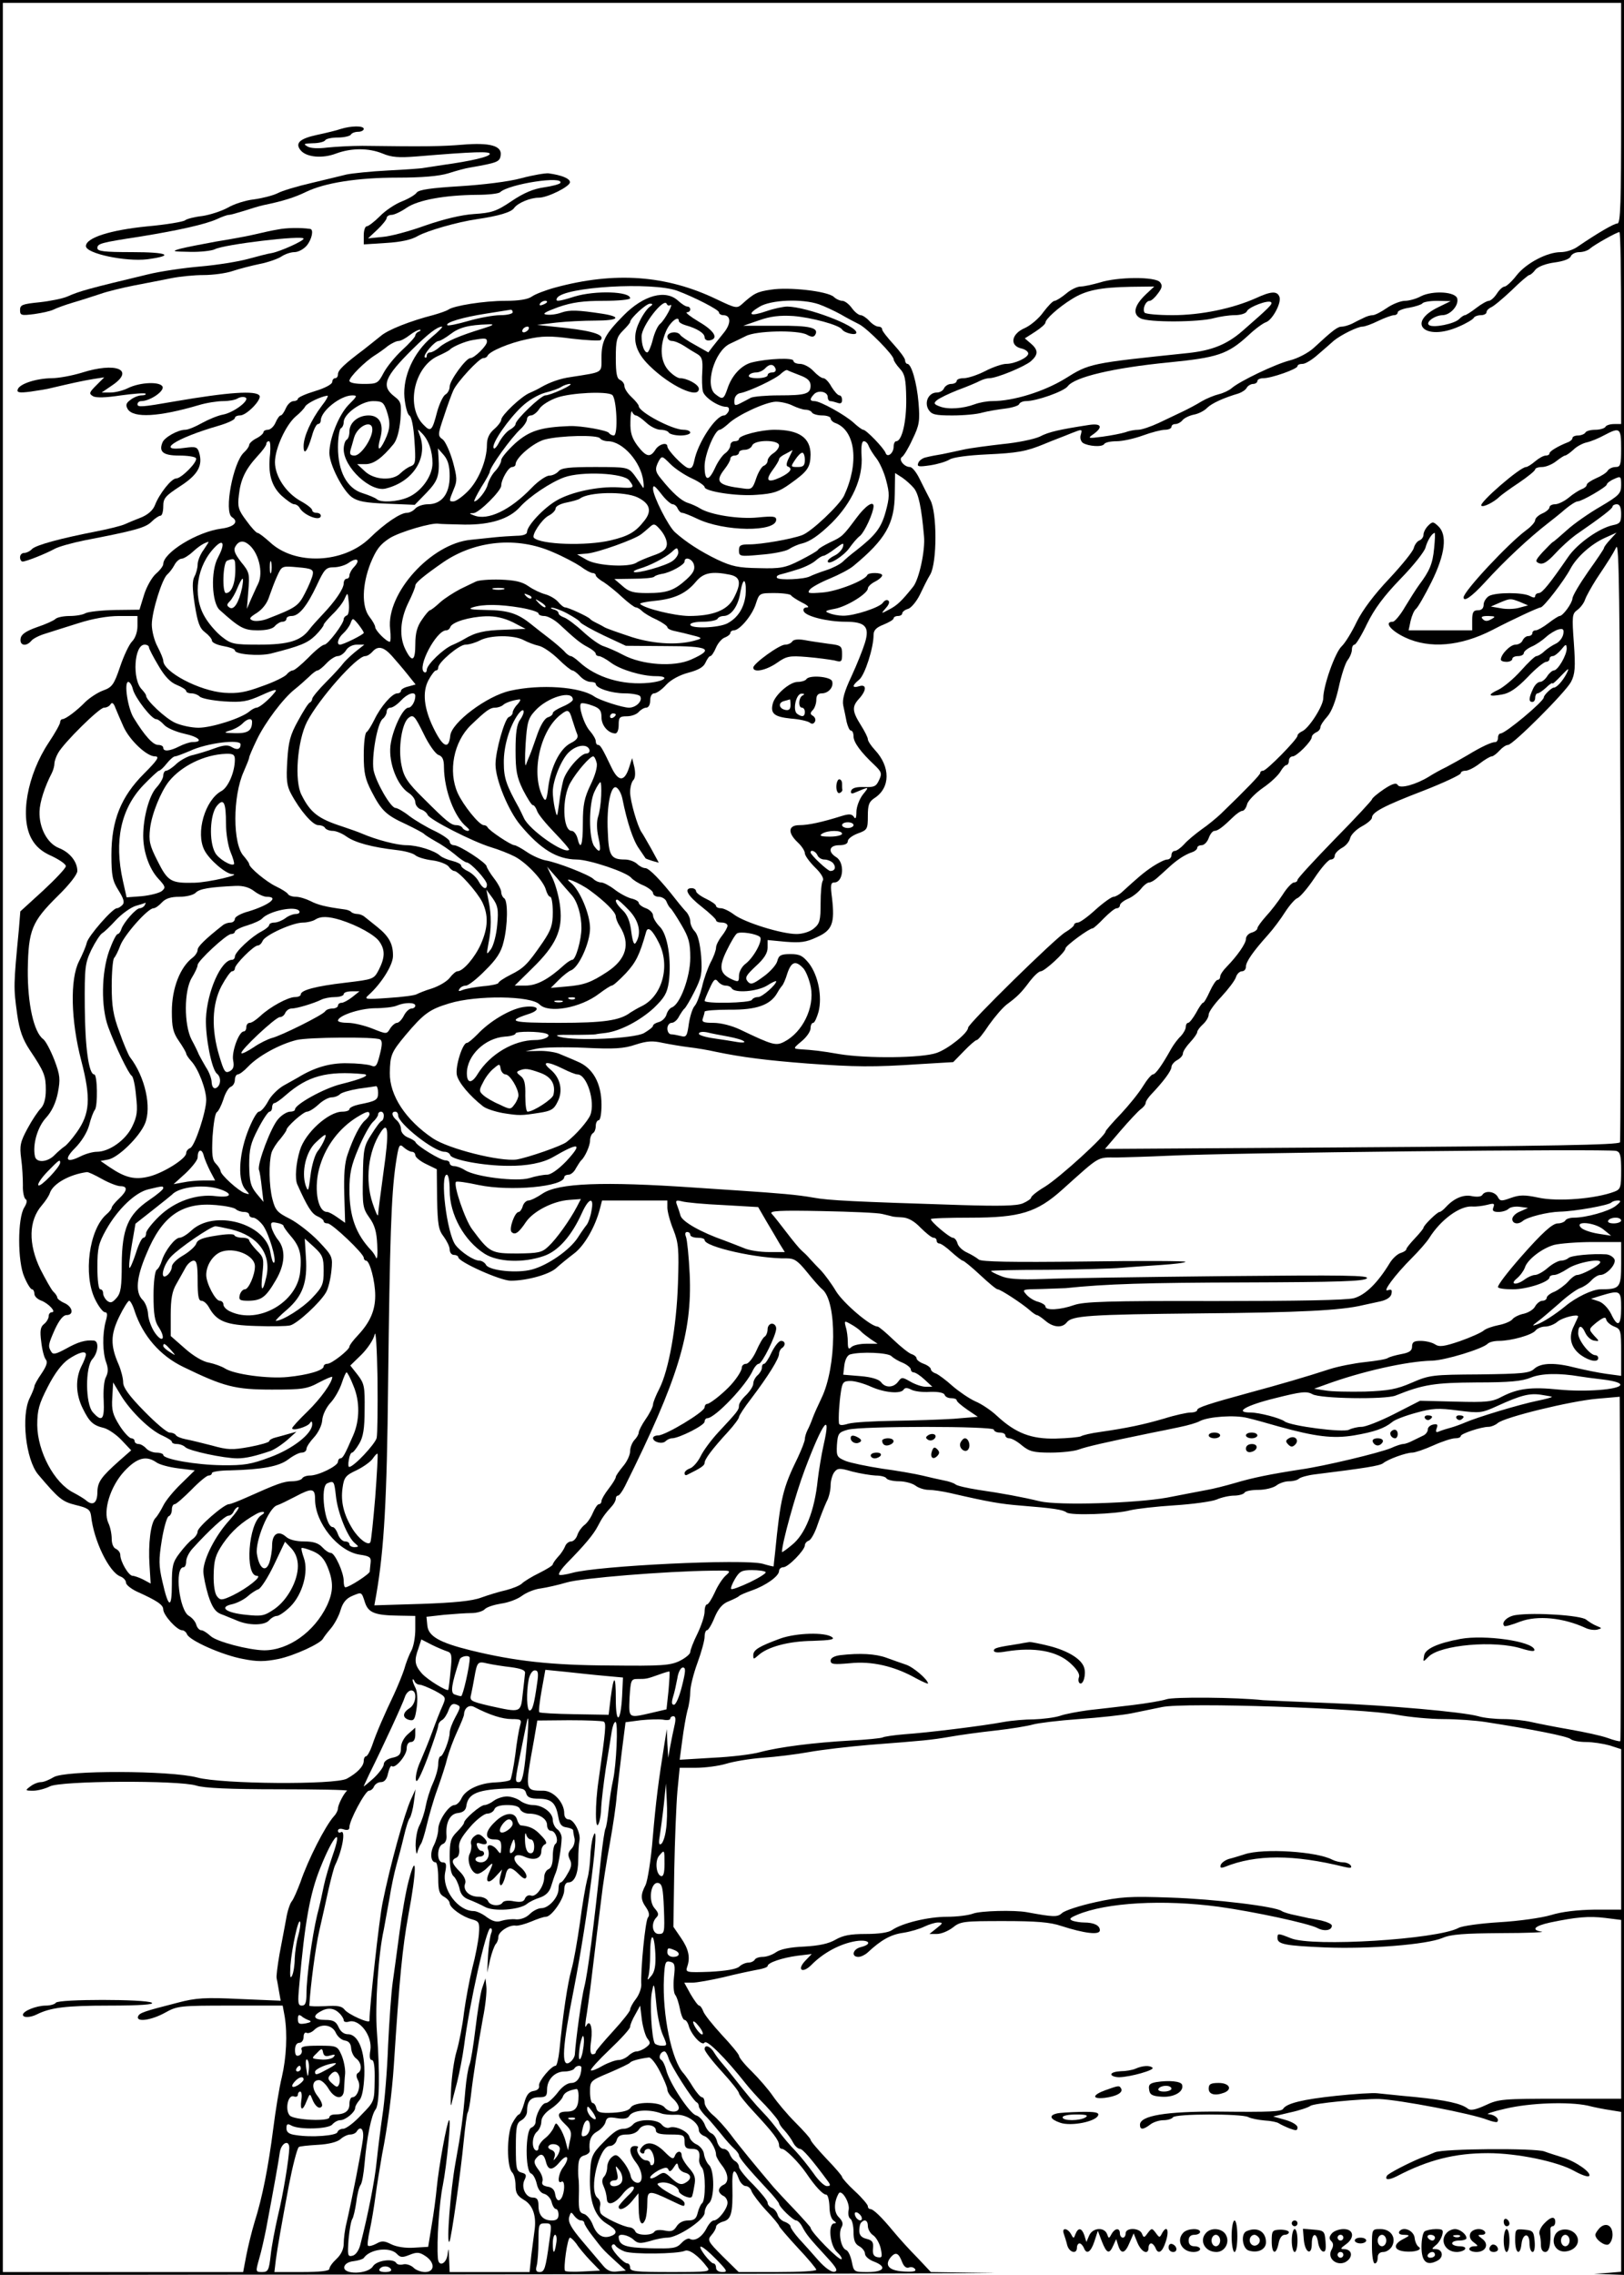 <?xml version="1.0" standalone="no"?>
<!DOCTYPE svg PUBLIC "-//W3C//DTD SVG 20010904//EN"
 "http://www.w3.org/TR/2001/REC-SVG-20010904/DTD/svg10.dtd">
<svg version="1.0" xmlns="http://www.w3.org/2000/svg"
 width="567pt" height="794pt" viewBox="0 0 567 794"
 preserveAspectRatio="xMidYMid meet">

<g transform="translate(0,794) scale(0.1,-0.1)"
fill="#000000" stroke="none">
<path d="M0 3970 l0 -3970 1833 2 c1007 2 1739 4 1625 5 l-208 3 -47 50 c-27
27 -64 68 -83 91 -43 52 -71 79 -82 79 -4 0 -8 4 -8 10 0 5 -20 29 -45 52 -25
23 -45 46 -45 50 0 4 -25 33 -55 64 -30 32 -55 61 -55 66 0 4 -24 31 -53 60
-29 29 -64 71 -79 93 -15 22 -48 60 -73 85 -25 24 -45 49 -45 55 0 5 -27 38
-60 73 -32 35 -62 72 -65 83 -4 10 -10 19 -14 19 -4 0 -17 18 -30 40 l-22 40
28 0 c16 0 65 9 109 19 43 11 96 22 117 26 20 3 37 9 37 13 0 12 52 29 104 36
l50 6 -23 -24 c-30 -32 -9 -45 22 -14 41 42 100 74 155 83 46 7 61 -10 17 -21
-28 -7 -34 -34 -8 -34 9 0 23 7 32 15 47 44 81 63 124 69 26 4 59 14 75 22 15
7 36 14 47 14 18 0 18 -2 -5 -20 l-25 -20 26 0 c15 0 39 10 55 22 27 22 38 23
179 23 113 0 162 -4 200 -17 81 -26 135 -33 135 -15 0 17 -21 27 -55 27 -13 0
-31 3 -40 6 -14 6 -10 10 16 21 102 43 301 54 494 28 123 -17 313 -58 344 -74
24 -13 51 -9 51 8 0 6 -17 13 -37 18 -21 4 -40 8 -43 8 -3 1 -23 5 -45 10 -22
4 -44 11 -50 15 -21 16 -235 42 -390 47 -140 5 -173 3 -260 -16 -55 -12 -107
-29 -117 -38 -16 -15 -30 -14 -123 3 -44 8 -162 5 -188 -5 -16 -6 -56 -11 -91
-11 -65 0 -156 -22 -191 -46 -12 -9 -46 -14 -92 -14 -54 0 -80 -5 -106 -20
-24 -14 -57 -21 -109 -24 -49 -2 -84 -9 -99 -20 -13 -9 -33 -16 -46 -16 -12 0
-25 -4 -28 -10 -3 -5 -13 -10 -22 -10 -9 0 -24 -6 -32 -14 -10 -9 -47 -15
-102 -18 -83 -3 -86 -2 -80 17 12 33 5 63 -22 102 l-26 38 3 195 c2 107 7 232
11 278 l8 82 57 0 c31 0 78 6 105 14 26 8 84 18 129 21 44 3 117 12 161 20 44
8 139 19 210 25 195 15 215 17 280 28 33 6 105 16 160 22 55 6 114 16 131 21
17 5 89 14 160 19 71 5 154 14 184 20 30 6 78 16 107 22 80 17 699 -4 820 -27
43 -8 116 -15 163 -15 47 0 112 -5 145 -10 161 -25 289 -50 299 -60 5 -5 29
-10 53 -10 24 0 61 -6 83 -12 l40 -13 0 -280 0 -280 -92 0 c-61 -1 -114 -7
-153 -19 -34 -10 -112 -21 -180 -25 -66 -4 -131 -13 -143 -20 -75 -40 -510
-67 -585 -36 -45 18 -47 18 -47 1 0 -22 27 -27 167 -33 156 -6 354 10 409 33
30 13 76 16 204 17 91 0 155 3 143 5 -39 6 -26 20 29 32 91 19 135 23 192 16
l56 -7 0 -312 0 -312 -212 0 c-200 0 -216 -1 -262 -23 -35 -16 -52 -19 -61
-12 -22 18 -76 30 -185 41 -58 5 -117 12 -131 13 -15 2 -80 -2 -145 -9 -114
-12 -172 -26 -184 -45 -6 -10 -42 -12 -226 -10 -183 1 -274 -14 -274 -46 0
-18 11 -18 36 1 10 8 31 15 46 15 15 0 30 5 33 10 8 13 240 13 263 1 9 -5 35
-10 57 -12 22 -1 45 -6 50 -10 6 -4 23 -12 38 -18 22 -8 27 -8 27 4 0 8 -18
19 -42 26 l-43 12 59 14 c33 7 65 18 71 23 11 9 177 25 240 24 72 -3 324 -51
379 -73 16 -6 31 -9 33 -7 10 10 -9 26 -30 27 -12 0 14 9 58 19 88 21 222 25
288 11 23 -6 59 -13 80 -16 l37 -6 0 -279 0 -279 -47 -4 -48 -3 53 -2 52 -2 0
3970 0 3970 -2835 0 -2835 0 0 -3970z m5660 3575 c0 -313 -2 -385 -13 -385
-12 0 -70 -34 -139 -81 -15 -11 -41 -19 -59 -19 -47 0 -120 -38 -154 -81 -16
-21 -35 -38 -41 -39 -7 0 -19 -11 -28 -25 -9 -14 -22 -25 -28 -25 -6 0 -26
-11 -44 -25 -18 -14 -36 -25 -39 -25 -4 0 -13 -6 -21 -14 -16 -16 -88 -31
-104 -21 -15 9 18 34 46 35 27 0 57 33 52 57 -4 25 -85 30 -127 9 -16 -9 -42
-16 -56 -16 -14 0 -43 -11 -63 -25 -20 -14 -42 -25 -49 -25 -8 0 -22 -4 -33
-10 -11 -5 -29 -14 -40 -20 -11 -5 -27 -10 -35 -10 -15 0 -31 -12 -99 -75 -19
-17 -55 -36 -83 -43 -51 -13 -176 -73 -203 -97 -8 -7 -28 -17 -45 -21 -16 -4
-43 -15 -60 -25 -16 -10 -46 -26 -65 -35 -19 -9 -57 -27 -84 -40 -28 -13 -60
-24 -72 -24 -13 0 -33 -4 -46 -9 -13 -4 -48 -11 -78 -15 -52 -7 -54 -6 -32 9
34 25 27 38 -15 32 -103 -16 -141 -24 -173 -41 -20 -9 -77 -21 -130 -26 -52
-6 -113 -14 -135 -19 -22 -5 -56 -12 -75 -16 -19 -3 -45 -8 -56 -11 -12 -2
-25 -11 -28 -20 -5 -13 1 -14 42 -8 26 4 56 13 67 20 12 8 65 15 130 18 107 5
137 10 200 36 17 7 39 16 50 20 11 4 33 13 48 19 36 14 36 14 30 -8 -3 -10 1
-22 8 -27 20 -12 67 -15 74 -4 3 6 23 10 43 10 21 0 62 9 92 20 30 11 65 20
77 20 13 0 23 5 23 10 0 6 6 10 14 10 7 0 19 6 25 14 6 7 24 16 40 19 16 3 37
14 46 24 17 16 56 34 110 50 11 4 24 12 28 20 4 7 15 13 22 13 8 0 15 5 15 10
0 6 10 10 21 10 28 0 119 32 119 42 0 5 8 8 18 8 10 0 34 15 54 33 20 17 45
39 55 48 26 21 83 49 100 49 8 0 33 9 55 20 23 11 48 20 55 20 7 0 13 4 13 10
0 5 18 13 40 16 22 4 43 11 46 15 3 5 26 9 52 9 l47 -1 -43 -21 c-114 -55 -47
-120 71 -68 26 11 49 25 52 30 3 6 15 10 26 10 10 0 19 5 19 10 0 6 7 13 15
17 9 3 41 30 72 59 30 30 59 54 62 54 4 0 14 8 22 19 10 11 37 21 67 25 30 4
52 12 56 21 3 8 16 15 30 15 14 0 31 6 38 13 15 13 93 57 102 57 4 0 6 -151 6
-335 l0 -335 -24 0 c-14 0 -28 -4 -31 -10 -3 -5 -19 -10 -35 -10 -16 0 -32 -4
-35 -10 -3 -5 -15 -10 -26 -10 -10 0 -19 -4 -19 -9 0 -5 -8 -12 -17 -15 -33
-13 -63 -31 -63 -38 0 -5 -6 -8 -13 -8 -8 0 -24 -9 -37 -20 -13 -11 -27 -20
-32 -20 -21 0 -166 -126 -156 -135 6 -7 45 13 63 31 5 5 36 28 68 49 31 21 57
42 57 47 0 4 11 8 24 8 13 0 35 9 49 20 14 11 28 20 31 20 4 0 17 9 29 20 12
12 33 23 47 26 14 3 41 14 61 25 55 29 59 26 59 -46 0 -58 -2 -65 -20 -65 -10
0 -23 -6 -27 -13 -4 -7 -23 -19 -40 -26 -18 -8 -33 -18 -33 -23 0 -5 -8 -12
-17 -15 -10 -4 -31 -17 -46 -30 -16 -13 -37 -23 -48 -23 -10 0 -19 -5 -19 -10
0 -6 -11 -16 -25 -22 -14 -6 -25 -17 -25 -23 0 -7 -14 -23 -32 -36 -62 -46
-218 -213 -218 -234 0 -17 28 2 73 51 71 78 157 158 223 209 14 11 41 32 59
48 18 15 37 27 43 27 15 0 102 51 102 59 0 4 11 13 25 19 24 11 25 10 25 -21
0 -29 -6 -36 -72 -75 -40 -23 -93 -60 -117 -82 -24 -21 -46 -41 -50 -42 -3 -2
-19 -18 -35 -35 -26 -29 -27 -33 -12 -39 13 -5 28 4 55 33 20 22 52 51 71 65
94 65 130 93 130 100 0 4 7 8 15 8 10 0 15 -10 15 -34 0 -29 -4 -34 -29 -39
-47 -10 -124 -64 -156 -111 -64 -93 -90 -125 -102 -126 -7 0 -13 -5 -13 -10 0
-7 -6 -7 -19 0 -25 13 -117 13 -142 0 -10 -6 -19 -20 -19 -30 0 -13 -7 -20
-20 -20 -16 0 -20 -7 -20 -35 l0 -35 -111 0 -111 0 7 33 c4 17 12 37 19 42 7
6 31 48 54 94 48 97 56 165 23 195 -17 16 -20 16 -35 1 -9 -9 -16 -23 -16 -31
0 -8 -6 -17 -14 -20 -8 -3 -17 -15 -20 -27 -3 -12 -42 -60 -86 -107 -52 -55
-92 -108 -113 -150 -17 -36 -41 -75 -53 -86 -23 -22 -64 -138 -64 -181 0 -27
-51 -107 -75 -116 -8 -4 -15 -10 -15 -15 0 -12 -108 -122 -120 -122 -6 0 -10
-3 -10 -8 0 -6 -47 -55 -138 -143 -15 -14 -45 -39 -67 -54 -22 -16 -50 -39
-61 -52 -12 -13 -26 -23 -33 -23 -6 0 -11 -7 -11 -15 0 -8 -7 -15 -15 -15 -8
0 -30 -11 -50 -24 -33 -22 -51 -38 -106 -88 -10 -10 -25 -18 -31 -18 -7 0 -35
-20 -63 -45 -27 -25 -55 -45 -62 -45 -7 0 -13 -4 -13 -8 0 -4 -14 -16 -31 -26
-34 -20 -339 -319 -339 -333 0 -18 -69 -74 -110 -88 -51 -18 -243 -20 -340 -4
-63 11 -90 14 -138 17 -23 2 -23 3 7 28 17 14 31 34 31 45 0 10 4 19 9 19 5 0
13 18 19 39 13 53 -1 125 -33 168 -22 27 -32 33 -65 33 -33 0 -41 -4 -46 -24
-3 -13 -25 -38 -49 -55 -37 -27 -44 -29 -55 -16 -10 13 -5 21 29 53 29 26 41
46 41 64 l0 27 63 -6 c51 -4 71 -2 109 16 54 24 63 49 53 136 -6 45 -5 55 8
55 32 0 37 69 7 88 -31 19 -25 42 10 42 19 0 30 5 30 14 0 8 16 20 35 27 33
12 35 15 35 61 0 39 4 50 24 63 55 36 55 109 1 167 -14 15 -25 32 -25 38 0 6
-11 28 -25 50 -30 48 -31 64 -5 92 26 29 26 51 0 43 -26 -8 -26 2 0 23 20 17
50 111 50 156 0 16 9 26 35 36 19 8 35 17 35 22 0 4 7 8 15 8 8 0 15 4 15 9 0
5 9 13 21 16 11 4 29 26 40 48 11 23 27 56 37 72 24 42 24 217 0 260 -9 17
-25 49 -37 73 -11 23 -26 42 -34 42 -20 0 -41 26 -28 35 6 3 23 31 37 62 24
49 26 64 21 127 -6 71 -25 136 -39 136 -4 0 -8 6 -8 13 0 6 -18 31 -40 55 -22
24 -40 47 -40 52 0 6 -6 10 -13 10 -8 0 -22 9 -32 20 -10 11 -24 20 -30 20 -7
0 -21 11 -31 25 -10 14 -25 25 -33 25 -8 0 -22 6 -30 14 -23 20 -157 35 -219
25 -49 -7 -60 -13 -102 -51 -17 -15 -22 -14 -87 17 -176 85 -357 98 -566 41
-33 -9 -69 -23 -80 -31 -14 -10 -46 -15 -93 -15 -73 0 -181 -17 -199 -31 -6
-4 -29 -12 -50 -18 -82 -21 -161 -52 -186 -74 -15 -12 -41 -33 -59 -47 -68
-51 -90 -72 -90 -86 0 -8 -4 -14 -10 -14 -5 0 -10 -6 -10 -13 0 -8 -26 -22
-60 -32 -33 -10 -60 -22 -60 -27 0 -4 -7 -8 -15 -8 -9 0 -21 -11 -27 -25 -6
-14 -14 -25 -18 -25 -4 0 -12 -11 -18 -25 -6 -14 -18 -25 -27 -25 -8 0 -15 -4
-15 -8 0 -5 -11 -15 -25 -22 -14 -7 -25 -18 -25 -23 0 -5 -8 -17 -18 -26 -38
-34 -71 -208 -42 -226 25 -16 8 -34 -37 -40 -85 -11 -203 -84 -203 -124 0 -6
-11 -21 -25 -33 -14 -12 -33 -45 -42 -74 l-16 -52 -85 -1 c-47 -1 -93 -6 -103
-11 -10 -6 -35 -10 -56 -10 -22 0 -44 -5 -49 -10 -6 -6 -35 -19 -65 -29 -39
-14 -55 -25 -57 -40 -4 -24 19 -29 37 -8 6 8 28 19 48 25 21 7 73 23 117 37
50 16 102 25 142 25 l64 0 0 -35 c0 -21 -8 -43 -19 -54 -10 -10 -29 -50 -42
-89 -21 -62 -28 -71 -59 -82 -19 -7 -46 -25 -61 -39 -31 -32 -70 -61 -81 -61
-4 0 -8 -5 -8 -11 0 -6 -18 -38 -40 -71 -75 -113 -102 -262 -59 -337 14 -25
35 -44 70 -59 27 -13 49 -28 49 -35 0 -7 -36 -45 -79 -85 l-80 -73 -5 -62
c-19 -198 -19 -202 -6 -297 8 -56 19 -87 44 -125 51 -76 56 -90 56 -139 0 -30
-6 -52 -17 -64 -10 -10 -31 -41 -47 -71 -25 -46 -28 -60 -22 -105 4 -28 6 -70
6 -93 -1 -23 4 -44 9 -48 7 -4 5 -14 -4 -29 -24 -37 -24 -190 0 -243 10 -24
22 -43 27 -43 4 0 8 -7 8 -15 0 -9 10 -19 23 -24 27 -10 55 -41 38 -41 -6 0
-11 -6 -11 -14 0 -7 -7 -20 -16 -27 -13 -10 -15 -24 -10 -62 3 -27 10 -55 16
-62 7 -9 3 -22 -15 -49 -14 -20 -25 -40 -25 -45 0 -4 -7 -22 -16 -40 -31 -62
-14 -215 29 -267 73 -86 84 -95 132 -107 42 -10 50 -16 53 -37 9 -87 63 -197
102 -212 11 -4 20 -14 20 -22 0 -7 17 -21 38 -31 69 -31 92 -46 92 -62 0 -20
48 -73 66 -73 6 0 14 -6 17 -14 9 -22 124 -73 195 -86 50 -10 75 -10 125 0 56
12 147 54 155 71 2 4 13 19 26 34 13 15 29 44 35 65 8 27 20 41 41 50 34 14
32 15 45 -25 12 -34 35 -43 118 -44 l57 -1 0 -47 c0 -27 -6 -60 -14 -75 -8
-14 -19 -43 -25 -65 -7 -21 -23 -60 -36 -88 -33 -69 -61 -133 -76 -178 -7 -20
-17 -37 -21 -37 -4 0 -8 -7 -8 -16 0 -19 -24 -43 -59 -62 -41 -22 -437 -19
-522 4 -94 25 -464 26 -502 1 -15 -9 -34 -17 -44 -17 -10 0 -27 -7 -37 -15
-19 -14 -18 -15 10 -15 16 0 42 7 58 15 37 20 449 22 511 3 27 -9 120 -13 287
-13 135 0 243 -2 240 -5 -11 -8 -32 -49 -32 -62 0 -6 -6 -19 -14 -27 -31 -35
-90 -151 -117 -230 -11 -29 -24 -60 -31 -68 -6 -8 -15 -35 -19 -61 -5 -26 -15
-81 -23 -122 -7 -41 -12 -79 -10 -85 1 -5 5 -25 8 -44 l6 -34 -142 6 c-122 6
-154 4 -218 -13 -117 -30 -133 -35 -138 -48 -7 -21 47 -13 94 13 43 24 51 25
228 25 l183 0 7 -38 c10 -62 6 -143 -10 -212 -9 -36 -22 -117 -30 -180 -17
-133 -38 -240 -65 -325 -10 -33 -23 -86 -29 -117 l-11 -58 -420 0 -419 0 0
3960 0 3960 2825 0 2825 0 0 -385z m-3295 -620 c59 -22 145 -66 145 -75 0 -5
7 -10 15 -10 27 0 28 -28 4 -59 -13 -16 -31 -39 -40 -50 l-16 -21 -46 26 c-26
14 -49 30 -52 35 -10 15 -45 10 -45 -6 0 -8 7 -15 16 -15 9 0 28 -8 42 -17 15
-10 36 -23 47 -29 16 -10 19 -20 17 -59 -2 -27 -1 -58 2 -71 6 -22 55 -54 82
-54 8 0 11 -6 8 -15 -4 -8 -11 -15 -16 -15 -29 0 -92 -96 -104 -158 -5 -23
-10 -29 -23 -25 -18 7 -71 62 -71 75 0 16 -30 8 -42 -12 -18 -28 -32 -25 -62
14 -20 27 -26 46 -25 83 0 26 3 42 6 36 2 -7 9 -13 13 -13 5 0 21 -11 36 -25
15 -14 37 -25 50 -25 12 0 26 -4 29 -10 3 -5 22 -10 41 -10 19 0 34 5 34 10 0
6 -11 10 -24 10 -39 0 -156 62 -156 83 0 4 -11 18 -25 31 -14 13 -25 30 -25
39 0 8 -7 17 -15 21 -11 4 -15 22 -15 76 0 62 3 74 25 96 14 14 25 27 25 30 0
13 56 64 69 64 12 0 11 -3 -2 -12 -9 -7 -25 -30 -35 -52 -27 -55 -16 -102 35
-152 73 -72 173 -118 173 -81 0 15 -41 37 -66 37 -8 0 -26 12 -39 26 -29 31
-33 83 -10 137 13 32 45 58 45 37 0 -5 10 -11 23 -15 40 -11 67 -28 67 -42 0
-8 8 -13 18 -11 32 6 17 33 -38 65 -30 18 -49 33 -42 33 7 0 12 5 12 10 0 6
-5 10 -10 10 -6 0 -20 9 -32 20 -44 41 -121 20 -191 -51 -65 -66 -77 -89 -77
-149 0 -53 7 -48 -107 -66 -37 -5 -73 -18 -103 -35 -8 -5 -26 -14 -40 -20 -30
-12 -100 -79 -100 -94 0 -6 -11 -21 -25 -33 -17 -15 -25 -32 -25 -55 0 -54
-30 -126 -68 -163 -19 -19 -41 -34 -49 -34 -16 0 -16 0 1 42 13 30 12 41 -3
97 -10 35 -26 70 -35 77 -18 13 -18 16 4 81 12 37 27 78 33 91 14 30 90 112
104 112 6 0 13 3 15 8 7 16 76 45 138 58 53 12 82 12 157 2 51 -6 96 -8 100
-5 16 17 -23 31 -119 42 l-103 11 67 8 c36 4 98 7 137 7 81 0 94 13 24 24 -86
13 -114 14 -143 4 -16 -6 -39 -9 -52 -7 -17 2 -5 9 41 26 49 17 88 22 158 22
51 0 93 4 93 9 0 24 -121 28 -194 6 -57 -18 -69 -19 -61 -5 24 39 332 57 420
25z m-455 -39 c0 -2 -7 -7 -16 -10 -8 -3 -12 -2 -9 4 6 10 25 14 25 6z m430
-11 c14 9 -19 -52 -35 -65 -9 -7 -20 -32 -26 -56 -6 -24 -15 -44 -19 -44 -11
0 -20 26 -20 56 0 37 79 138 88 113 2 -5 8 -7 12 -4z m519 3 c20 -7 54 -23 76
-35 22 -13 51 -28 65 -35 29 -15 120 -107 120 -122 0 -5 10 -20 21 -32 18 -19
22 -36 23 -106 1 -80 -15 -148 -35 -148 -5 0 -9 -9 -9 -19 0 -23 -22 -40 -28
-22 -6 17 -68 81 -78 81 -4 0 -19 11 -33 24 -29 27 -117 76 -137 76 -17 0 -18
7 -2 24 15 16 48 9 48 -10 0 -8 4 -14 9 -14 5 0 16 -3 25 -6 11 -4 16 -1 16
10 0 9 -4 16 -9 16 -6 0 -18 14 -28 30 -9 17 -22 30 -28 30 -7 0 -22 11 -35
25 -13 14 -34 25 -47 25 -13 0 -23 5 -23 11 0 11 -88 8 -145 -6 -36 -9 -70
-45 -85 -91 -13 -38 -17 -40 -42 -20 -39 29 -4 150 50 176 15 7 40 19 56 27
35 19 181 22 213 5 16 -9 24 -9 29 -1 15 25 -18 33 -133 32 l-118 0 55 19 c40
14 72 18 120 15 62 -5 160 -31 170 -47 9 -13 50 -22 50 -11 0 25 -173 90 -241
91 -14 0 -47 -7 -73 -16 -58 -20 -70 -12 -25 15 40 25 150 29 208 9z m-1069
-28 c0 -5 -19 -10 -43 -10 -23 0 -73 -9 -111 -20 -38 -11 -72 -18 -74 -15 -9
9 55 28 133 40 44 7 83 13 88 14 4 0 7 -3 7 -9z m-105 -57 c-79 -24 -128 -45
-151 -65 -11 -10 -26 -18 -32 -18 -7 0 -12 -5 -12 -12 0 -6 -3 -8 -7 -5 -7 8
35 57 49 57 5 0 24 11 41 24 30 23 63 32 132 34 23 1 19 -3 -20 -15z m-178
-30 c-63 -53 -101 -137 -95 -210 3 -30 10 -58 17 -63 8 -4 15 -40 18 -88 5
-73 4 -82 -12 -89 -10 -3 -27 -15 -37 -25 -27 -27 -91 -24 -124 7 l-27 25 29
0 c28 0 57 20 98 70 12 15 20 45 24 85 4 57 3 63 -22 82 -46 36 -34 67 65 165
56 55 85 77 102 78 5 0 -12 -17 -36 -37z m338 27 c-3 -5 -11 -10 -16 -10 -6 0
-7 5 -4 10 3 6 11 10 16 10 6 0 7 -4 4 -10z m-382 -7 c-7 -2 -13 -9 -13 -14 0
-5 -21 -28 -46 -51 -25 -23 -54 -59 -65 -80 -19 -36 -22 -38 -69 -38 -30 0
-50 4 -50 11 0 13 54 67 89 89 13 8 34 23 46 33 13 9 29 17 37 17 7 0 24 9 38
20 14 11 30 19 35 19 6 0 4 -3 -2 -6z m237 -36 c0 -14 -44 -57 -58 -57 -15 0
-72 -78 -72 -99 0 -11 -7 -24 -15 -28 -8 -5 -21 -32 -29 -61 -17 -66 -22 -71
-47 -45 -63 62 -34 201 49 240 20 9 39 19 42 22 9 11 55 30 80 34 46 8 50 7
50 -6z m1008 -95 c2 -7 -3 -12 -12 -12 -9 0 -16 -4 -16 -10 0 -5 -16 -10 -36
-10 -21 0 -33 4 -29 10 3 6 15 10 25 10 11 0 25 7 32 15 15 16 30 15 36 -3z
m85 -22 c27 -10 37 -20 37 -36 0 -29 -17 -34 -111 -34 -44 0 -87 -4 -97 -8 -9
-5 -26 -14 -38 -20 -18 -9 -21 -8 -20 11 1 13 9 23 21 25 29 5 125 50 142 68
9 8 18 14 22 12 3 -2 23 -10 44 -18z m-832 -50 c-24 -11 -49 -20 -57 -20 -15
0 -104 -85 -104 -100 0 -5 -9 -14 -20 -20 -11 -6 -27 -25 -37 -43 -9 -18 -18
-27 -20 -20 -6 16 51 99 99 144 22 21 56 41 80 48 24 6 50 15 58 21 8 5 22 10
30 10 8 0 -5 -9 -29 -20z m176 -18 c16 -10 22 -142 6 -142 -6 0 -14 4 -17 9
-6 9 -96 25 -136 24 -102 -4 -141 -16 -191 -60 -27 -25 -49 -51 -49 -59 0 -8
-9 -25 -20 -37 -12 -12 -23 -33 -27 -47 -5 -23 -35 -60 -47 -60 -3 0 8 22 24
49 17 26 30 51 30 54 0 16 75 120 108 150 12 11 22 27 22 34 0 7 6 13 14 13 7
0 21 10 29 23 8 13 37 31 64 40 49 16 169 22 190 9z m-1014 -39 c-37 -49 -63
-107 -63 -140 0 -35 13 -19 29 35 6 23 16 42 21 42 6 0 10 6 10 13 1 33 69 87
110 87 19 0 17 -3 -13 -33 -34 -35 -67 -117 -67 -168 0 -40 46 -130 78 -154
21 -15 47 -20 123 -23 l97 -4 41 42 c40 42 46 59 42 125 l-2 30 21 -24 c14
-17 20 -37 20 -73 0 -62 -28 -98 -76 -98 -17 0 -37 -7 -44 -15 -7 -8 -20 -15
-30 -15 -22 0 -77 -37 -129 -88 -92 -89 -262 -96 -349 -14 -19 17 -38 32 -43
32 -4 0 -22 19 -39 43 -28 37 -31 48 -26 89 6 55 23 90 65 136 17 18 31 37 31
43 0 5 4 9 9 9 5 0 6 -20 4 -44 -8 -68 4 -112 40 -146 18 -16 37 -30 44 -30 7
0 16 -6 20 -14 16 -26 73 -47 73 -26 0 6 -7 10 -15 10 -8 0 -15 4 -15 9 0 6
-18 20 -40 32 -52 29 -90 87 -90 136 0 47 38 130 73 160 14 11 29 27 33 35 8
12 54 34 77 37 5 1 -4 -16 -20 -36z m226 -14 c15 -43 14 -65 -5 -105 -20 -42
-29 -38 -16 8 13 48 -3 78 -41 78 -37 0 -67 -25 -67 -56 0 -13 -4 -26 -10 -29
-5 -3 -10 -18 -10 -33 0 -63 94 -151 147 -137 97 24 150 110 117 190 -7 19 -7
19 9 3 23 -23 37 -62 37 -105 0 -45 -40 -100 -86 -119 -37 -16 -95 -19 -109
-6 -6 5 -28 14 -50 21 -54 17 -85 76 -85 160 0 33 5 63 10 66 6 3 10 13 10 22
0 28 62 73 102 73 32 0 37 -4 47 -31z m1419 15 c15 -7 35 -14 44 -14 9 0 20
-4 23 -10 3 -5 19 -10 36 -10 16 0 29 -5 29 -10 0 -6 8 -14 18 -17 69 -27 82
-139 29 -253 -16 -33 -115 -127 -147 -138 -38 -14 -142 -32 -183 -32 -31 0
-37 -3 -37 -21 0 -21 3 -22 77 -15 42 3 86 12 97 19 12 8 32 17 46 20 28 7 59
28 104 72 71 71 110 157 104 235 -2 33 1 50 8 50 7 0 14 -8 17 -17 4 -10 16
-29 27 -43 11 -14 27 -49 34 -77 12 -45 12 -59 -2 -110 -16 -57 -36 -82 -105
-136 -16 -12 -36 -29 -45 -38 -10 -9 -35 -22 -57 -29 -22 -7 -48 -17 -58 -22
-20 -10 -105 -14 -114 -5 -3 4 0 8 8 11 8 2 34 9 59 17 25 7 54 21 66 31 11
10 24 18 29 18 4 0 23 11 41 25 28 21 31 22 27 6 -3 -10 -16 -24 -29 -30 -13
-6 -24 -15 -24 -20 0 -17 57 19 76 47 10 14 26 34 37 42 16 14 46 79 47 103 0
21 -29 1 -60 -41 -47 -63 -49 -65 -92 -85 -20 -10 -40 -21 -42 -26 -3 -5 -32
-21 -63 -37 -51 -26 -68 -29 -143 -27 -72 1 -95 6 -146 30 -58 28 -109 61
-147 95 -23 20 -77 126 -77 152 0 15 6 11 28 -17 15 -20 33 -36 40 -37 7 0 15
-7 18 -15 4 -8 10 -15 16 -15 5 0 28 -9 51 -20 94 -46 277 -48 277 -4 0 12
-11 13 -63 8 -66 -7 -166 9 -202 31 -11 7 -31 16 -44 20 -22 7 -53 34 -93 84
-21 25 -22 35 -8 62 11 19 12 18 41 -11 17 -17 51 -39 75 -50 24 -11 44 -25
44 -30 0 -15 112 -33 183 -27 57 4 76 10 115 38 62 44 71 57 72 102 0 59 -40
87 -126 87 -48 0 -124 -20 -124 -32 0 -5 -7 -8 -15 -8 -8 0 -15 -6 -15 -14 0
-8 -8 -21 -18 -28 -10 -7 -26 -30 -35 -50 -23 -50 -37 -48 -37 5 0 41 36 127
53 127 4 0 18 10 30 21 31 30 130 76 166 77 17 0 44 -6 59 -14z m-1468 -83 c0
-32 -40 -91 -62 -91 -15 0 -18 5 -14 20 3 11 9 30 12 42 12 42 64 65 64 29z
m795 -31 c3 -5 16 -10 28 -10 52 -1 115 -73 123 -139 3 -21 1 -29 -3 -20 -5 8
-18 27 -29 42 -21 26 -24 27 -137 27 -90 0 -117 -3 -127 -15 -7 -8 -21 -15
-32 -15 -11 0 -39 -19 -62 -43 -75 -78 -153 -115 -201 -96 -18 7 -18 8 -2 8
20 1 97 78 97 96 0 21 25 65 38 65 6 0 12 4 12 9 0 23 62 76 102 87 54 14 185
17 193 4z m625 -25 c0 -8 -9 -20 -20 -27 -11 -7 -20 -19 -20 -26 0 -7 -6 -15
-14 -18 -7 -3 -19 -23 -26 -44 -12 -36 -16 -39 -44 -35 -90 11 -101 23 -66 68
11 14 20 30 20 36 0 6 7 11 15 11 8 0 15 5 15 10 0 6 9 10 20 10 11 0 23 7 26
15 8 21 94 21 94 0z m35 -42 c-9 -17 -11 -29 -5 -31 19 -7 10 -21 -25 -38 -45
-21 -55 -12 -27 26 12 16 22 33 22 37 0 5 10 13 23 19 12 7 23 12 24 13 1 0
-5 -11 -12 -26z m55 -8 c0 -20 -5 -25 -25 -25 -25 0 -25 1 -9 25 9 14 20 25
25 25 5 0 9 -11 9 -25z m-613 -72 c20 -26 17 -28 -38 -24 -70 4 -165 -16 -216
-46 -45 -26 -103 -88 -103 -110 0 -8 -14 -13 -37 -13 -21 -1 -54 -3 -73 -5
-19 -2 -58 -6 -86 -9 -139 -13 -296 -187 -282 -311 3 -25 2 -45 -1 -45 -12 0
-51 40 -51 51 0 6 -9 22 -20 36 -28 36 -26 112 4 188 20 48 33 65 67 87 36 22
148 55 171 50 4 -1 45 -2 90 -3 91 -1 156 20 193 61 33 37 108 87 155 104 61
22 209 15 227 -11z m994 -27 c16 -20 26 -65 35 -167 5 -49 -17 -151 -38 -177
-40 -50 -56 -65 -83 -79 -30 -16 -30 -16 -12 5 11 12 14 22 8 26 -5 4 -13 0
-18 -7 -10 -17 -102 -47 -140 -46 -15 0 -37 4 -48 9 -17 6 -14 9 19 15 43 8
115 53 116 71 0 6 11 17 25 24 14 7 25 17 25 22 0 10 -47 11 -52 1 -8 -19
-105 -57 -156 -61 -50 -4 -55 -3 -44 11 7 8 38 25 70 38 31 13 68 32 82 44
111 92 143 146 144 251 l1 73 25 -16 c13 -9 32 -26 41 -37z m-965 -32 c43 -21
51 -47 24 -81 -31 -40 -55 -54 -118 -69 -84 -20 -244 -15 -268 9 -9 9 27 64
51 77 14 7 25 19 25 26 0 7 17 16 38 20 20 4 42 10 47 14 30 23 155 26 201 4z
m102 -166 c-2 -16 -15 -26 -48 -37 -25 -9 -51 -20 -58 -25 -27 -17 -135 -11
-172 9 l-35 20 35 3 c36 3 165 49 188 67 7 5 21 17 30 25 15 14 19 13 40 -12
13 -16 22 -37 20 -50z m2679 -12 c-5 -54 -16 -79 -52 -127 -11 -15 -33 -50
-50 -78 -16 -28 -36 -51 -42 -51 -32 0 -8 -31 43 -55 85 -40 193 -31 304 26
77 40 162 79 169 79 10 0 82 93 104 135 22 41 72 86 121 108 l40 18 -22 -24
c-12 -13 -22 -26 -22 -30 0 -3 -25 -40 -55 -82 -30 -43 -55 -85 -55 -94 -1
-16 -33 -61 -45 -61 -3 0 -21 -11 -39 -25 -18 -14 -38 -25 -44 -25 -7 0 -12
-4 -12 -10 0 -5 -6 -10 -14 -10 -8 0 -16 -7 -20 -15 -3 -8 -14 -15 -25 -15
-18 0 -51 -34 -51 -52 0 -5 9 -8 20 -8 11 0 20 5 20 10 0 6 9 10 20 10 11 0
20 5 20 10 0 6 12 16 27 23 15 6 38 22 50 33 13 12 33 24 44 27 16 4 20 1 17
-16 -2 -12 -13 -27 -25 -33 -13 -6 -31 -18 -41 -27 -10 -10 -23 -17 -28 -17
-5 0 -29 -23 -54 -51 -25 -28 -60 -57 -78 -66 -41 -19 -36 -26 12 -17 26 4 52
22 89 60 28 30 58 54 65 54 6 0 12 5 12 10 0 6 5 10 11 10 6 0 19 10 30 23 16
20 18 20 19 4 0 -24 -31 -77 -45 -77 -5 0 -16 -9 -23 -20 -7 -11 -18 -20 -25
-20 -8 0 -19 -11 -25 -25 -15 -32 -15 -45 -2 -45 6 0 10 7 10 15 0 8 4 15 8
15 5 0 18 9 30 20 12 12 22 18 22 15 0 -4 14 9 31 27 26 27 29 29 19 8 -14
-27 -35 -50 -45 -50 -8 0 -35 -26 -35 -34 0 -14 -134 -126 -151 -126 -5 0 -9
-7 -9 -15 0 -8 -4 -15 -9 -15 -14 0 -50 -17 -96 -45 -22 -13 -56 -32 -75 -42
-19 -9 -46 -24 -60 -33 -45 -28 -102 -44 -110 -30 -5 9 -19 5 -49 -15 -22 -15
-41 -31 -41 -35 0 -3 -58 -66 -130 -139 -71 -73 -130 -137 -130 -142 0 -5 -6
-9 -12 -9 -7 0 -25 -19 -40 -43 -15 -23 -41 -57 -58 -75 -16 -18 -30 -37 -30
-42 0 -5 -9 -12 -20 -15 -11 -3 -20 -13 -20 -22 0 -16 -30 -59 -67 -97 -13
-13 -23 -28 -23 -35 0 -6 -4 -11 -9 -11 -5 0 -17 -18 -27 -40 -10 -22 -20 -40
-24 -40 -3 0 -14 -16 -24 -35 -11 -19 -23 -35 -28 -35 -4 0 -8 -6 -8 -14 0 -8
-8 -22 -17 -32 -10 -9 -25 -29 -33 -43 -34 -61 -56 -91 -65 -91 -5 0 -21 -19
-35 -42 -14 -23 -49 -66 -77 -96 -29 -30 -53 -58 -53 -61 0 -15 -159 -160
-212 -193 -27 -16 -48 -33 -48 -38 0 -4 -13 -13 -29 -20 -22 -9 -80 -10 -213
-6 -377 12 -464 16 -518 26 -57 10 -115 15 -265 25 -49 3 -117 8 -150 10 -320
22 -476 16 -531 -21 -19 -13 -41 -24 -49 -24 -7 0 -17 -9 -20 -20 -3 -11 -10
-20 -14 -20 -14 0 -35 -60 -25 -70 12 -12 25 -3 51 36 26 37 94 72 150 76 l41
3 -14 -27 c-24 -46 -71 -112 -99 -138 -23 -22 -35 -24 -109 -25 -92 0 -97 3
-158 85 -25 34 -66 155 -56 165 3 3 38 -2 79 -11 110 -23 299 -6 299 28 0 4 7
8 15 8 8 0 20 10 26 23 7 12 15 24 18 27 13 11 31 51 31 69 0 11 5 23 10 26 6
3 10 15 10 26 0 10 5 19 10 19 6 0 10 24 10 54 0 75 -30 129 -84 151 -22 10
-52 22 -66 28 -14 5 -45 10 -70 9 l-45 -1 40 9 c22 5 97 6 167 3 102 -5 136
-3 177 11 40 13 60 14 95 6 25 -5 66 -12 91 -15 26 -3 68 -10 94 -16 91 -19
178 -30 321 -41 166 -12 228 -13 391 -2 l117 7 37 38 c21 22 41 39 45 39 5 0
24 24 43 53 20 28 48 61 63 72 35 26 49 39 80 81 15 19 31 34 38 34 14 1 86
67 86 80 0 9 83 70 95 70 3 0 21 16 39 35 19 19 38 35 45 35 6 0 11 5 11 10 0
6 12 16 28 23 15 6 35 22 45 34 10 13 23 23 29 23 6 0 18 7 27 15 9 8 27 24
41 37 28 26 56 45 83 54 9 3 17 10 17 15 0 5 7 9 15 9 9 0 20 11 25 25 5 14
14 25 20 25 12 0 30 14 65 48 12 12 27 22 33 22 5 0 13 10 16 23 3 12 28 38
55 57 28 19 55 45 62 58 7 12 16 22 21 22 4 0 8 7 8 15 0 8 6 15 13 15 14 0
67 53 67 68 0 5 7 12 15 16 8 3 15 11 15 18 0 6 11 23 24 37 15 17 29 53 40
102 9 42 23 85 31 95 8 10 15 27 15 37 0 9 4 17 9 17 5 0 25 33 44 73 25 51
58 96 116 156 45 46 84 95 88 110 6 23 22 50 32 51 2 0 1 -24 -2 -54z m-4296
-5 c-12 -16 -21 -39 -21 -51 0 -12 -5 -31 -11 -42 -8 -15 -8 -41 1 -99 10 -62
17 -82 36 -96 13 -10 24 -23 24 -29 0 -7 18 -15 40 -19 22 -4 40 -10 40 -15 0
-14 85 -21 126 -11 102 26 127 36 155 63 16 16 29 33 29 37 0 4 14 20 31 37
17 16 36 40 42 54 11 24 11 24 15 -15 2 -22 -1 -41 -7 -43 -6 -2 -11 -8 -11
-13 0 -16 -55 -88 -67 -89 -7 0 -32 -20 -56 -45 -25 -25 -49 -45 -55 -45 -5 0
-15 -6 -21 -14 -7 -8 -45 -27 -86 -41 -59 -22 -86 -26 -132 -23 -88 7 -213 73
-213 112 0 6 -9 28 -20 49 -11 20 -20 55 -20 77 0 45 36 160 54 175 7 6 18 20
25 33 6 12 18 22 25 22 7 0 25 11 39 24 22 20 39 31 55 35 2 1 -6 -12 -17 -28z
m50 -27 c-26 -47 -22 -158 6 -183 70 -63 85 -71 133 -71 30 0 52 5 60 15 7 8
19 15 26 15 8 0 14 5 14 10 0 6 8 10 18 10 26 0 54 35 88 107 26 56 32 63 59
63 17 0 41 7 53 16 29 20 41 10 19 -14 -10 -10 -17 -24 -17 -30 0 -7 -4 -12
-10 -12 -5 0 -10 -7 -10 -16 0 -19 -30 -63 -74 -109 -17 -18 -38 -41 -46 -52
-30 -40 -73 -53 -175 -53 -90 0 -98 2 -131 28 -19 15 -46 46 -59 69 -44 74
-28 180 37 245 29 29 34 9 9 -38z m104 48 c37 -26 56 -100 36 -140 -5 -9 -15
-33 -24 -52 l-15 -35 5 63 c5 59 4 65 -25 100 -22 29 -28 42 -20 55 10 18 26
22 43 9z m1065 -29 c36 -15 79 -38 97 -50 17 -13 36 -23 42 -23 6 0 11 -4 11
-8 0 -4 12 -15 28 -24 15 -10 44 -33 65 -53 21 -19 42 -35 47 -35 5 0 15 -6
22 -13 7 -7 30 -21 51 -30 20 -10 37 -22 37 -26 0 -5 12 -11 28 -14 15 -3 43
-10 62 -15 29 -7 32 -10 15 -15 -61 -20 -148 -16 -228 9 -45 15 -89 30 -97 35
-8 5 -22 12 -30 16 -8 4 -17 9 -20 13 -7 8 -76 40 -87 40 -5 0 -16 9 -25 20
-10 11 -30 22 -45 26 -15 4 -41 16 -58 28 -23 16 -47 21 -99 23 -38 1 -76 -2
-85 -7 -9 -4 -33 -16 -54 -26 -21 -11 -53 -31 -70 -46 -17 -16 -33 -28 -36
-28 -3 0 -16 -15 -28 -33 -17 -24 -23 -48 -23 -85 0 -59 -11 -66 -34 -20 -23
45 -19 105 9 163 14 28 25 55 25 61 0 10 29 34 98 82 112 76 257 90 382 35z
m3726 -2060 c-8 -9 -232 -13 -1000 -18 l-798 -5 53 62 c30 35 62 69 71 76 10
7 18 17 18 23 0 5 8 17 18 28 44 46 72 84 72 97 0 7 9 18 20 24 11 6 20 16 20
23 0 7 11 24 25 39 14 15 25 31 25 36 0 5 9 17 20 27 11 10 20 25 20 34 0 9
20 37 44 62 24 26 47 56 51 68 3 11 13 21 21 21 8 0 14 7 14 16 0 17 24 52 77
111 18 20 45 56 60 80 15 23 34 45 42 48 9 3 36 34 60 70 24 36 49 65 57 65 8
0 14 6 14 13 0 8 11 19 24 27 14 7 27 22 30 35 3 12 21 30 41 41 19 10 35 24
35 30 0 19 41 41 179 94 72 28 131 56 131 61 0 5 7 9 17 9 9 0 31 11 49 25 18
14 37 25 42 25 5 0 17 9 27 20 10 11 23 20 30 20 17 0 201 184 220 220 14 27
16 50 10 135 -7 95 -6 103 12 116 11 8 23 24 27 36 4 12 22 44 39 71 48 72 56
85 70 112 10 20 12 -178 15 -1024 1 -577 0 -1051 -2 -1053z m-3308 2029 c-23
-17 -127 -46 -135 -38 -3 2 6 7 19 11 36 10 90 38 113 58 18 17 20 17 23 2 2
-9 -7 -24 -20 -33z m-1527 -9 c4 -60 -10 -103 -32 -103 -14 0 -11 108 4 113
22 9 27 7 28 -10z m126 -30 c-3 -10 -5 -2 -5 17 0 19 2 27 5 18 2 -10 2 -26 0
-35z m1476 25 c4 -16 -3 -29 -26 -50 -43 -39 -68 -48 -137 -48 -48 0 -64 4
-87 25 l-28 24 66 1 c36 0 69 3 73 7 3 4 16 8 27 10 29 4 79 32 79 43 0 19 28
10 33 -12z m-1331 -33 c-2 -11 -14 -40 -27 -65 -23 -45 -31 -51 -132 -90 -18
-7 -40 -9 -50 -6 -15 6 -13 10 14 27 20 13 36 34 43 57 7 20 19 53 28 72 16
35 16 35 72 30 48 -4 55 -8 52 -25z m1457 -1 c37 -8 40 -30 12 -83 -22 -41
-72 -61 -156 -61 -51 1 -154 26 -170 42 -3 3 21 8 52 11 69 7 109 26 143 67
26 31 55 37 119 24z m-1704 -46 c-11 -51 -28 -78 -43 -69 -11 7 -11 11 0 22 8
8 20 29 27 47 7 17 15 32 18 32 3 0 1 -15 -2 -32z m1758 -26 c-6 -46 -28 -79
-64 -98 -32 -16 -129 -19 -129 -4 0 6 20 10 44 10 25 0 48 5 51 10 3 6 13 10
21 10 27 0 52 35 59 84 5 27 11 43 15 36 4 -7 5 -28 3 -48z m-845 21 c-10 -2
-26 -2 -35 0 -10 3 -2 5 17 5 19 0 27 -2 18 -5z m97 -31 c-3 -3 -11 0 -18 7
-9 10 -8 11 6 5 10 -3 15 -9 12 -12z m907 10 c2 -4 19 -15 38 -25 19 -9 27
-17 18 -17 -10 0 -15 -5 -12 -13 6 -18 83 -37 145 -37 70 0 86 -17 69 -73 -7
-23 -28 -76 -47 -117 -25 -53 -33 -82 -29 -102 3 -15 9 -41 12 -58 4 -16 10
-30 15 -30 5 0 9 -9 9 -20 0 -21 25 -55 73 -100 25 -24 27 -30 16 -53 -10 -22
-17 -25 -52 -24 -26 1 -41 -3 -45 -12 -3 -9 0 -12 9 -9 57 24 55 24 31 -6 -12
-16 -22 -43 -22 -60 0 -21 -3 -27 -9 -17 -7 10 -16 11 -42 3 -70 -22 -117 -32
-148 -32 -39 0 -42 -26 -6 -60 14 -13 25 -30 25 -38 0 -8 16 -30 35 -49 22
-21 32 -39 28 -46 -5 -7 -8 -43 -8 -80 0 -60 -3 -71 -24 -88 -13 -11 -39 -19
-60 -19 -52 0 -180 40 -217 67 -17 13 -38 23 -47 23 -10 0 -17 4 -17 8 0 5
-16 16 -35 25 -19 9 -35 21 -35 27 0 5 -7 10 -15 10 -29 0 -15 -26 35 -65 28
-22 50 -43 50 -47 0 -5 9 -8 20 -8 11 0 20 -5 20 -11 0 -6 -9 -22 -20 -36 -11
-14 -20 -32 -20 -40 0 -9 -8 -32 -19 -52 -10 -20 -24 -58 -30 -86 -7 -27 -18
-57 -25 -65 -8 -8 -17 -37 -21 -63 -6 -44 -9 -48 -28 -43 -12 3 -28 6 -34 6
-7 0 -13 9 -13 20 0 11 7 20 15 20 8 0 20 10 26 23 7 12 15 24 19 27 4 3 20
30 35 60 24 48 27 62 23 122 -4 44 -11 75 -22 87 -9 9 -16 25 -16 35 0 10 -6
23 -12 31 -7 7 -24 27 -38 45 -53 68 -94 110 -107 110 -8 0 -21 7 -29 15 -9 8
-27 15 -42 15 -49 0 -57 13 -60 97 -5 94 12 170 32 153 8 -6 16 -23 19 -38 16
-80 37 -145 58 -174 12 -18 23 -34 23 -34 1 -1 11 -5 24 -9 l22 -6 -26 48
c-15 26 -30 53 -34 58 -14 20 -40 109 -40 140 0 17 5 36 11 42 7 7 8 24 4 44
l-8 33 -11 -34 c-16 -49 -37 -49 -61 1 -32 67 -39 79 -47 79 -5 0 -8 6 -8 13
0 7 -9 22 -19 34 -22 23 -43 90 -32 98 5 2 22 -1 40 -8 25 -9 31 -17 31 -41 0
-28 23 -55 48 -56 7 0 12 12 12 30 0 26 3 30 29 30 16 0 34 7 41 15 7 8 19 15
26 15 8 0 14 10 14 25 0 15 6 25 14 25 8 0 27 13 42 30 17 18 47 34 77 42 34
9 53 19 60 35 6 13 13 23 17 23 4 0 13 13 20 30 7 16 21 32 31 35 10 4 19 11
19 16 0 5 6 9 13 9 20 1 64 53 76 93 12 37 13 37 66 37 29 0 55 -4 57 -8z
m-858 -41 c-2 -3 -12 3 -22 13 -16 17 -16 18 5 5 12 -7 20 -15 17 -18z m3403
18 l28 -12 -30 -8 c-16 -5 -46 -6 -65 -2 l-35 6 30 13 c38 16 38 16 72 3z
m-3490 -20 c35 -6 63 -15 63 -20 0 -5 9 -9 20 -9 12 0 34 -12 51 -27 57 -53
75 -68 102 -82 15 -8 27 -18 27 -23 0 -4 5 -8 11 -8 6 0 25 -10 42 -23 34 -25
109 -47 157 -47 50 0 33 -17 -22 -23 -93 -10 -187 18 -246 73 -12 11 -25 20
-29 20 -5 0 -16 8 -24 18 -9 9 -31 28 -49 42 -18 14 -47 36 -64 50 -48 39 -81
50 -159 51 -51 1 -65 3 -47 9 37 12 95 11 167 -1z m163 -20 c22 -12 43 -25 46
-31 3 -5 40 -26 82 -46 l77 -36 138 -1 c153 0 173 -10 90 -47 -60 -27 -171
-19 -237 16 -24 13 -55 26 -67 30 -13 3 -46 26 -73 51 -26 24 -57 47 -67 50
-11 4 -19 10 -19 15 0 5 -8 11 -17 13 -10 3 -13 5 -6 6 7 0 31 -8 53 -20z
m-189 -31 l44 -23 -75 -3 c-69 -2 -100 -9 -140 -33 -8 -5 -26 -14 -40 -20 -32
-13 -90 -69 -90 -87 0 -7 -4 -11 -9 -8 -26 16 42 146 77 146 6 0 12 5 14 11 6
18 67 36 124 38 34 1 64 -6 95 -21z m3416 11 c-14 -8 -22 -8 -30 0 -8 8 -3 11
19 11 25 -1 27 -2 11 -11z m-3937 -48 c-1 -6 -71 -41 -83 -41 -13 0 -7 23 11
39 10 9 22 25 26 36 7 19 8 19 27 -4 10 -13 19 -26 19 -30z m558 -25 c15 -8
39 -17 53 -20 15 -3 45 -24 68 -46 22 -22 45 -40 49 -40 5 0 17 -9 27 -20 10
-11 26 -20 37 -20 10 0 18 -3 18 -7 0 -15 55 -33 101 -33 26 0 51 -5 54 -10
10 -16 -14 -40 -39 -40 -22 0 -103 26 -121 39 -49 34 -188 44 -294 20 -81 -18
-205 -111 -209 -157 -5 -50 -26 -40 -59 28 -33 68 -39 125 -17 166 10 19 22
34 26 34 5 0 8 4 8 10 0 18 73 80 95 80 13 0 36 7 51 15 37 19 118 19 152 1z
m-1308 -25 c0 -5 15 -34 33 -64 22 -38 42 -59 65 -68 17 -7 32 -16 32 -21 0
-4 8 -8 18 -8 10 0 23 -5 29 -11 7 -7 45 -14 85 -17 63 -4 81 -1 132 22 46 21
56 22 45 9 -20 -25 -52 -52 -63 -53 -5 0 -17 -6 -25 -13 -28 -24 -132 -57
-178 -57 -25 0 -61 8 -81 17 -34 15 -102 79 -102 95 0 4 -7 13 -15 22 -34 34
-27 156 10 156 8 0 15 -4 15 -9z m718 -18 c-18 -15 -36 -33 -41 -40 -4 -6 -30
-35 -57 -62 -28 -28 -50 -55 -50 -60 0 -5 -4 -11 -8 -13 -5 -1 -23 -30 -41
-63 -28 -50 -34 -74 -38 -140 -4 -66 -2 -87 13 -115 32 -60 76 -110 95 -110
10 0 21 -4 24 -10 3 -5 15 -10 27 -10 11 0 33 -9 48 -20 30 -21 88 -37 175
-47 28 -3 57 -11 65 -18 8 -7 35 -15 60 -18 24 -3 49 -13 56 -21 6 -9 15 -16
20 -16 15 0 80 -73 98 -109 22 -46 20 -89 -5 -146 -21 -47 -62 -95 -82 -95 -5
0 -17 -10 -27 -23 -10 -13 -38 -29 -62 -37 -24 -7 -47 -17 -53 -20 -5 -4 -50
-10 -98 -13 -84 -6 -87 -5 -69 11 43 39 83 102 84 134 1 42 -13 69 -54 102
-18 14 -38 31 -45 36 -7 6 -18 10 -26 10 -7 0 -17 3 -21 7 -3 4 -14 8 -24 9
-67 9 -93 16 -118 29 -16 8 -39 15 -51 15 -12 0 -25 4 -28 10 -3 5 -22 17 -41
26 -34 16 -94 66 -94 78 0 4 -9 16 -19 28 -39 41 -39 209 0 295 10 23 19 45
19 49 0 4 12 32 27 63 29 60 92 144 133 176 14 11 35 30 48 42 13 13 26 23 31
23 4 0 18 11 31 25 13 14 31 25 39 25 9 0 22 9 29 20 7 12 23 20 38 20 l26 0
-34 -27z m130 -12 c15 -17 40 -46 55 -65 l28 -35 -25 -7 c-14 -3 -26 -10 -26
-15 0 -5 -6 -9 -13 -9 -18 0 -58 -46 -80 -92 -10 -20 -22 -40 -27 -43 -6 -3
-10 -40 -10 -81 0 -62 5 -83 27 -126 35 -68 51 -83 121 -115 31 -15 59 -30 62
-33 3 -4 21 -15 40 -26 19 -10 50 -31 68 -46 18 -16 37 -28 41 -28 14 0 71
-62 71 -77 0 -21 -15 -15 -29 11 -7 13 -24 29 -37 35 -13 6 -24 15 -24 20 0 5
-14 12 -30 16 -17 4 -36 12 -43 18 -19 18 -79 37 -118 37 -33 0 -105 19 -154
40 -11 5 -42 16 -69 25 -84 27 -112 48 -143 110 -26 49 -15 189 19 256 41 79
173 229 203 229 7 0 18 7 25 15 19 22 39 18 68 -14z m-904 -117 c8 -30 65
-104 81 -104 6 0 18 -9 27 -19 9 -11 41 -25 72 -32 51 -11 68 -29 28 -29 -9 0
-30 -7 -46 -15 -33 -17 -56 -19 -56 -5 0 6 -8 10 -18 10 -18 0 -47 32 -85 94
-21 33 -35 126 -19 126 5 0 13 -12 16 -26z m986 -23 c0 -19 -13 -41 -24 -41
-20 0 -57 -80 -63 -134 -6 -60 24 -137 63 -163 13 -8 24 -23 24 -33 0 -10 9
-21 19 -25 11 -3 21 -12 24 -19 7 -17 156 -93 221 -113 27 -8 65 -23 84 -33
43 -23 100 -85 108 -116 4 -13 10 -24 15 -24 5 0 9 -24 9 -54 0 -45 -6 -62
-35 -105 -53 -77 -66 -90 -112 -113 -24 -12 -43 -25 -43 -29 0 -3 -24 -9 -52
-11 -29 -3 -62 -9 -72 -13 -14 -6 -17 -5 -12 3 4 7 14 12 23 12 8 0 39 24 67
53 39 38 56 64 64 99 15 57 16 145 2 153 -5 3 -10 13 -10 21 0 9 -11 30 -25
48 -14 18 -25 37 -26 42 0 12 -95 74 -114 74 -8 0 -15 6 -15 13 0 6 -24 23
-53 37 -28 13 -68 37 -88 52 -20 16 -42 28 -48 28 -17 0 -69 91 -77 133 -7 47
13 162 32 178 8 6 14 18 14 25 0 8 6 14 13 14 8 0 24 11 37 25 23 25 50 33 50
16z m550 -13 c0 -5 -16 -16 -35 -24 -19 -8 -35 -18 -35 -23 0 -6 -8 -12 -18
-15 -11 -4 -25 -28 -36 -59 -10 -28 -21 -61 -26 -72 -5 -11 -11 -27 -14 -35
-3 -8 -4 24 -1 72 5 77 9 91 33 117 43 48 132 74 132 39z m-193 -16 c-10 -10
-17 -23 -17 -29 0 -6 -6 -13 -14 -16 -14 -6 -46 -118 -46 -165 0 -53 45 -162
87 -212 71 -85 128 -119 196 -120 44 0 175 -44 191 -64 6 -7 26 -20 44 -27 17
-8 32 -20 32 -26 0 -7 9 -13 20 -13 11 0 24 -8 27 -17 4 -10 10 -20 14 -23 4
-3 21 -29 38 -58 26 -44 31 -63 31 -115 0 -66 -35 -162 -64 -173 -8 -3 -16
-14 -19 -25 -3 -11 -15 -23 -26 -26 -12 -3 -21 -9 -21 -13 0 -5 -15 -16 -32
-26 -36 -19 -237 -28 -293 -13 -22 6 -10 8 45 7 41 0 77 1 80 2 3 1 19 3 36 5
51 7 119 43 167 87 37 36 46 51 52 90 10 77 -4 166 -31 193 -13 13 -24 31 -24
40 0 8 -11 20 -25 25 -14 5 -25 14 -25 19 0 5 -12 12 -26 15 -15 4 -41 18 -59
32 -17 13 -38 24 -46 24 -8 0 -20 5 -27 12 -14 14 -125 58 -167 65 -16 3 -46
16 -65 29 -19 13 -39 24 -44 24 -12 0 -90 52 -94 63 -2 4 -8 7 -13 7 -16 0
-72 70 -91 112 -34 76 -14 179 46 237 52 50 67 61 84 61 10 0 22 4 28 9 8 8
33 17 58 20 5 0 2 -7 -7 -17z m-1376 -78 c21 -47 81 -104 110 -104 17 0 10
-12 -38 -60 -81 -81 -114 -164 -114 -284 0 -73 4 -91 25 -124 18 -29 22 -42
13 -51 -6 -6 -14 -11 -19 -11 -15 0 -99 -96 -105 -120 -3 -14 -16 -43 -27 -65
-32 -62 -29 -207 8 -348 34 -131 30 -184 -16 -249 -17 -24 -37 -47 -45 -51 -7
-5 -21 -17 -31 -27 -25 -27 -65 -30 -70 -6 -9 41 9 103 39 135 20 22 34 52 41
87 9 47 8 61 -12 114 -13 33 -30 66 -39 73 -33 24 -55 124 -54 242 2 139 14
168 104 257 41 40 69 76 69 88 0 32 -26 65 -64 80 -41 16 -70 71 -68 128 1 33
18 86 43 134 5 10 9 25 9 33 0 8 6 25 13 37 21 37 144 158 160 158 9 0 19 5
23 12 5 8 11 4 17 -13 5 -13 18 -42 28 -65z m1385 24 c-12 -16 -16 -46 -16
-107 0 -70 4 -93 26 -138 15 -29 30 -53 34 -53 5 0 11 -9 15 -20 3 -11 31 -45
61 -76 30 -31 53 -58 51 -60 -16 -17 -140 70 -158 111 -5 11 -13 27 -17 35
-44 79 -53 104 -53 157 -1 58 20 128 50 170 21 28 27 10 7 -19z m182 0 c6 -18
13 -41 17 -50 5 -12 -1 -21 -23 -32 -37 -19 -69 -82 -78 -155 -5 -43 -9 -50
-17 -36 -45 81 -13 235 61 291 25 20 30 17 40 -18z m-467 -123 c14 -5 19 -16
19 -43 1 -81 37 -175 80 -209 9 -8 11 -12 3 -13 -6 0 -15 5 -18 10 -3 6 -13
10 -21 10 -19 0 -33 11 -115 93 -56 55 -69 75 -77 115 -13 60 1 149 25 167 16
12 21 7 52 -56 18 -38 42 -71 52 -74z m619 141 c0 -3 -4 -8 -10 -11 -5 -3 -10
-1 -10 4 0 6 5 11 10 11 6 0 10 -2 10 -4z m-1270 -25 c0 -31 -14 -41 -59 -40
-40 1 -42 2 -19 9 15 4 35 15 44 24 17 18 34 21 34 7z m-40 -79 c0 -17 -12
-21 -30 -10 -14 9 -28 8 -61 -4 -24 -9 -58 -19 -74 -23 -17 -3 -43 -17 -58
-30 -14 -14 -31 -25 -37 -25 -5 0 -10 -8 -10 -17 0 -9 -11 -28 -24 -42 -25
-27 -46 -104 -46 -168 0 -56 21 -115 52 -149 26 -28 27 -32 13 -44 -9 -7 -40
-15 -70 -18 l-53 -4 -13 58 c-31 139 -7 251 71 333 27 28 52 51 55 51 4 0 16
11 27 25 11 14 24 25 29 25 5 0 28 9 52 19 59 28 177 42 177 23z m1218 -19 c2
-7 -3 -13 -11 -13 -20 0 -73 -61 -81 -96 -4 -16 -11 -51 -14 -79 -7 -50 -7
-50 -15 -16 -4 18 -7 44 -7 57 0 42 32 119 59 141 27 24 62 27 69 6z m-1238
-34 c0 -43 -23 -97 -47 -110 -57 -31 -91 -146 -59 -207 17 -33 74 -82 97 -83
36 -1 -83 -29 -132 -30 -82 -2 -93 4 -129 76 -28 55 -31 70 -26 114 6 51 38
129 66 164 44 54 123 93 198 96 26 1 32 -3 32 -20z m1263 -11 c4 -13 -5 -44
-21 -77 -22 -46 -27 -70 -27 -134 0 -78 -8 -98 -19 -52 -4 14 -13 25 -20 25
-32 0 -35 117 -4 169 23 40 68 91 79 91 4 0 9 -10 12 -22z m16 -115 c-1 -27
-6 -60 -11 -74 -5 -15 -5 -44 1 -70 11 -50 7 -61 -14 -33 -20 27 -20 151 1
192 8 18 18 32 20 32 3 0 4 -21 3 -47z m-1310 -98 c0 -33 7 -77 16 -99 9 -21
14 -40 12 -42 -9 -9 -55 19 -66 40 -22 40 -18 133 6 163 24 29 32 13 32 -62z
m2191 -5 c0 -5 -9 -10 -20 -10 -11 0 -20 5 -20 10 0 6 9 10 20 10 11 0 20 -4
20 -10z m-40 -30 c0 -5 -19 -10 -42 -10 -32 0 -39 3 -28 10 20 13 70 13 70 0z
m-86 -75 c3 -8 14 -15 24 -15 11 0 25 -6 31 -13 11 -14 6 -27 -10 -27 -9 0
-69 56 -69 65 0 11 18 4 24 -10z m-859 -138 c21 -23 35 -71 35 -116 0 -41 -20
-111 -32 -111 -4 0 -17 -8 -27 -17 -57 -52 -97 -73 -137 -73 l-37 0 62 61 c81
79 106 132 97 211 -3 32 -15 77 -26 101 l-20 42 35 -40 c18 -22 41 -48 50 -58z
m65 15 c52 -38 89 -75 90 -90 0 -7 6 -23 14 -35 38 -61 23 -115 -44 -159 -56
-37 -81 -46 -141 -51 l-56 -5 28 28 c15 15 34 30 42 33 28 10 67 97 67 147 0
50 -36 134 -67 159 -34 26 29 1 67 -27z m-1173 -2 c14 -11 34 -20 44 -20 46 0
9 -29 -63 -51 -27 -7 -48 -19 -48 -26 0 -7 -7 -13 -15 -13 -9 0 -21 -4 -28
-10 -61 -48 -87 -74 -87 -85 0 -8 -8 -20 -17 -27 -44 -33 -73 -107 -73 -188 0
-55 4 -74 25 -104 14 -20 25 -40 25 -43 0 -4 8 -16 18 -27 25 -27 52 -99 52
-135 0 -41 -40 -162 -56 -168 -8 -3 -14 -11 -14 -18 0 -19 -78 -68 -128 -81
-51 -13 -84 -5 -139 32 l-32 22 27 5 c35 7 108 78 128 125 24 57 1 163 -52
232 -6 8 -23 48 -37 88 -22 58 -27 91 -27 161 0 48 4 91 8 97 5 5 15 25 22 44
14 37 96 130 116 130 6 0 19 9 29 20 13 14 31 20 61 20 24 0 49 6 57 14 13 14
50 20 140 24 26 1 47 -5 64 -18z m849 -118 c-3 -35 -13 -72 -22 -85 -16 -21
-16 -21 -9 18 11 53 11 102 1 150 l-8 40 22 -30 c18 -26 21 -39 16 -93z m459
52 c36 -37 46 -81 25 -114 -6 -10 -11 1 -16 38 -4 36 -14 60 -30 75 -22 21
-30 37 -19 37 3 0 21 -16 40 -36z m-1690 16 c-3 -5 -11 -10 -17 -10 -13 0 -56
-49 -64 -72 -3 -10 -9 -18 -13 -18 -5 0 -18 -26 -30 -59 -27 -76 -29 -196 -3
-266 25 -68 71 -163 82 -170 5 -3 12 -34 15 -70 6 -54 4 -71 -14 -108 -23 -47
-80 -87 -123 -87 -14 0 -39 -7 -57 -16 -50 -25 -59 -11 -19 29 22 22 42 54 49
79 6 24 15 48 20 54 11 14 9 124 -2 124 -19 0 -32 94 -33 235 -1 140 1 153 23
200 14 28 31 54 38 58 7 4 29 25 48 46 20 21 50 43 68 49 18 5 33 10 35 11 2
1 0 -3 -3 -9z m540 -20 c3 -5 -2 -10 -12 -10 -10 0 -27 -7 -37 -15 -11 -8 -28
-15 -38 -15 -10 0 -18 -4 -18 -8 0 -5 -12 -15 -27 -23 -35 -18 -93 -72 -93
-88 0 -6 -5 -11 -10 -11 -38 0 -87 -111 -91 -205 -2 -66 20 -177 38 -192 17
-13 14 -44 -4 -51 -8 -2 -13 6 -14 20 0 13 -9 37 -20 53 -10 17 -21 37 -25 45
-3 8 -14 31 -25 51 -27 52 -27 172 1 217 11 18 20 37 20 44 0 14 101 108 117
108 7 0 13 4 13 8 0 5 19 15 43 22 23 7 47 18 52 24 25 27 118 46 130 26z
m144 -31 c60 -19 121 -53 136 -76 20 -29 19 -55 -2 -97 -18 -34 -18 -34 -118
-46 -103 -12 -155 -26 -155 -41 0 -5 -9 -9 -20 -9 -24 0 -87 -34 -121 -66 -14
-13 -30 -24 -37 -24 -7 0 -12 -7 -12 -15 0 -8 -4 -15 -9 -15 -17 0 -43 -72
-37 -101 4 -21 1 -31 -12 -38 -16 -8 -20 -1 -36 52 -29 95 -26 181 7 245 15
28 32 52 37 52 6 0 10 5 10 10 0 14 66 80 80 80 6 0 13 7 17 16 8 20 104 64
141 64 15 0 34 5 42 10 20 13 46 12 89 -1z m1111 -79 c41 -80 13 -185 -58
-221 -15 -7 -33 -18 -41 -23 -37 -28 -93 -36 -250 -36 -164 0 -184 5 -108 30
49 15 37 33 -17 25 -47 -8 -117 -50 -159 -95 -16 -16 -32 -30 -37 -30 -15 0
-41 -82 -35 -112 6 -27 45 -73 91 -109 11 -9 43 -19 70 -24 57 -9 63 -9 127 1
40 6 51 12 63 37 21 39 11 85 -24 114 -35 29 -11 30 43 3 22 -11 44 -20 51
-20 33 0 63 -95 45 -142 -9 -21 -49 -68 -83 -94 -18 -14 -134 -54 -174 -61
-58 -8 -238 37 -293 74 -95 64 -151 150 -150 228 1 62 5 72 54 131 64 76 84
91 154 112 95 29 285 27 315 -4 32 -32 143 -12 208 38 20 15 40 28 44 28 5 0
26 19 49 43 35 38 48 63 71 145 6 20 22 6 44 -38z m353 20 c12 -10 -20 -70
-49 -93 -14 -10 -24 -29 -24 -43 0 -21 -2 -22 -23 -13 -44 20 -49 42 -20 101
14 29 30 56 36 60 12 8 68 -1 80 -12z m152 -110 c9 -10 21 -40 26 -66 13 -71
-29 -157 -93 -190 -29 -15 -40 -12 -153 42 -29 14 -68 24 -94 24 -35 0 -42 3
-37 16 3 9 6 19 6 23 0 4 39 7 88 7 93 -1 142 16 166 59 6 11 14 22 17 25 3 3
12 22 18 43 14 41 29 46 56 17z m-272 -60 c9 0 19 -4 22 -10 11 -17 88 -11
123 10 17 11 32 18 32 15 0 -12 -49 -55 -63 -55 -9 0 -19 -4 -22 -10 -7 -11
-165 -14 -165 -3 0 3 8 23 18 44 14 31 19 35 28 24 6 -8 18 -15 27 -15z
m-1303 -40 c-14 -11 -31 -20 -37 -20 -7 0 -13 -4 -13 -10 0 -5 -9 -10 -19 -10
-11 0 -22 -4 -26 -10 -7 -12 -153 -85 -186 -93 -14 -4 -43 -18 -63 -32 -21
-14 -41 -24 -43 -21 -8 7 119 126 134 126 8 0 16 7 19 15 4 8 13 15 22 15 18
0 78 18 104 31 10 5 31 9 48 9 16 0 30 5 30 10 0 6 12 10 28 10 l27 0 -25 -20z
m777 -6 c-3 -3 -12 -4 -19 -1 -8 3 -5 6 6 6 11 1 17 -2 13 -5z m-44 -11 c-7
-2 -19 -2 -25 0 -7 3 -2 5 12 5 14 0 19 -2 13 -5z m-513 -13 c0 -5 -6 -10 -13
-10 -8 0 -20 -11 -27 -25 -7 -14 -18 -25 -24 -25 -6 0 -17 -9 -24 -20 -12 -20
-12 -20 -62 0 -28 11 -66 20 -85 20 -19 0 -35 3 -35 8 1 17 74 42 128 43 31 0
66 4 77 9 28 12 65 12 65 0z m458 -98 c20 -7 -6 -22 -39 -22 -75 0 -158 -49
-201 -118 -21 -35 -38 -34 -38 2 0 62 63 123 133 128 20 1 37 6 37 11 0 8 84
8 108 -1z m635 -10 c26 -5 51 -12 55 -17 4 -4 -7 -5 -24 -2 -17 3 -54 9 -83
13 -28 4 -51 11 -51 16 0 6 12 8 28 5 15 -4 48 -10 75 -15z m-1216 -10 c8 -5
8 -18 -1 -53 -10 -40 -14 -45 -31 -38 -11 4 -49 8 -84 8 -60 1 -114 -15 -171
-50 -8 -5 -31 -17 -50 -28 -19 -11 -44 -35 -54 -55 -11 -20 -25 -36 -32 -36
-7 0 -25 -32 -40 -72 -31 -83 -34 -170 -7 -200 16 -18 16 -18 -3 -12 -22 8
-84 64 -84 77 0 4 -7 16 -16 25 -13 13 -15 31 -12 95 3 43 9 82 15 85 6 4 16
24 23 45 6 21 18 41 26 44 8 3 14 14 14 24 0 10 5 19 10 19 6 0 22 12 36 27
35 37 109 78 169 93 39 10 277 12 292 2z m438 -122 c15 0 45 -49 45 -73 0 -7
-6 -22 -14 -32 -13 -18 -15 -18 -52 0 -22 9 -47 24 -56 32 -16 14 -16 18 -1
46 8 17 25 39 37 48 20 17 21 17 24 -2 2 -10 10 -19 17 -19z m120 6 c40 -14
56 -41 47 -78 -4 -15 -70 -58 -90 -58 -5 0 -8 25 -8 56 1 42 -3 59 -17 69 -13
10 -15 14 -5 18 21 9 31 8 73 -7z m-615 -5 c25 -3 -7 -17 -80 -35 -60 -15
-160 -71 -160 -88 0 -5 -8 -8 -17 -8 -10 0 -29 -11 -41 -25 -25 -26 -74 -156
-68 -178 3 -6 7 -34 10 -62 l6 -50 -25 30 c-20 25 -24 41 -25 98 0 57 5 77 31
127 17 33 35 60 40 60 5 0 9 7 9 15 0 8 4 15 8 15 5 0 22 12 40 28 77 67 143
85 272 73z m50 -65 c0 -25 -6 -29 -67 -41 -18 -4 -33 -11 -33 -16 0 -5 -11 -9
-25 -9 -48 0 -130 -74 -148 -135 -14 -45 -18 -99 -9 -119 35 -78 50 -102 70
-111 12 -5 22 -13 22 -17 0 -5 6 -8 14 -8 15 0 126 -105 126 -120 0 -5 4 -10
8 -10 13 0 32 -72 32 -122 0 -52 -18 -93 -60 -138 -17 -18 -30 -35 -30 -40 0
-11 -62 -60 -77 -60 -7 0 -13 -4 -13 -9 0 -14 -55 -30 -125 -37 -68 -7 -188 9
-220 30 -11 7 -36 16 -55 20 -21 3 -56 24 -85 50 l-49 43 0 74 c0 55 5 83 20
108 10 18 25 44 32 57 7 13 20 24 28 24 11 0 14 -16 14 -70 0 -52 3 -70 13
-70 8 0 19 -10 26 -22 27 -50 60 -63 164 -66 54 -2 108 -1 120 2 25 6 105 80
125 115 8 13 16 47 19 75 5 50 4 52 -45 104 -28 29 -73 64 -100 78 -44 22 -51
30 -61 69 -12 47 -13 126 -3 162 4 12 17 33 30 47 12 15 22 29 22 32 0 11 59
64 72 64 7 0 25 11 40 25 15 14 35 25 46 25 10 0 23 5 29 11 6 6 35 14 64 19
30 4 57 8 62 9 4 0 7 -10 7 -23z m-30 -75 c0 -5 -7 -14 -15 -21 -18 -15 -41
-60 -61 -118 -11 -30 -14 -73 -12 -142 l3 -98 -27 19 c-14 10 -30 19 -36 19
-35 0 -48 90 -24 164 22 70 68 129 127 166 34 21 45 24 45 11z m50 -5 c0 -8
-3 -16 -7 -18 -5 -1 -21 -23 -36 -47 -26 -40 -29 -51 -30 -150 -2 -98 0 -109
22 -140 19 -26 26 -50 28 -95 2 -34 0 -54 -4 -46 -3 8 -11 20 -17 26 -54 57
-76 119 -76 211 0 57 6 85 31 144 17 41 40 82 50 92 11 10 19 22 19 27 0 6 5
10 10 10 6 0 10 -6 10 -14z m50 1 c0 -28 125 -127 162 -127 9 0 18 -5 20 -12
6 -16 116 -37 202 -37 65 -1 121 10 156 30 93 54 106 50 47 -14 -28 -29 -54
-47 -67 -47 -13 0 -40 -5 -62 -12 -45 -13 -187 4 -225 28 -12 8 -29 14 -38 14
-8 0 -15 5 -15 10 0 6 -7 10 -15 10 -17 0 -98 50 -104 63 -2 5 -14 12 -27 17
-14 6 -24 18 -24 29 0 10 -7 24 -15 31 -17 14 -20 30 -5 30 6 0 10 -6 10 -13z
m-51 -197 c-10 -74 -19 -142 -19 -150 -1 -8 -9 10 -19 40 -27 80 -16 180 28
248 27 43 30 1 10 -138z m-206 113 c-4 -10 -14 -29 -24 -41 -10 -13 -21 -51
-25 -85 -7 -56 -8 -59 -17 -34 -15 47 1 117 35 149 35 33 40 34 31 11z m305
-43 c7 0 12 -6 12 -12 0 -7 17 -21 38 -31 l37 -18 1 -104 c2 -89 5 -108 23
-131 11 -15 21 -35 21 -45 0 -11 7 -19 15 -19 8 0 15 -4 15 -8 0 -16 147 -82
183 -82 57 0 136 22 160 45 12 11 39 33 60 49 37 27 76 95 92 159 l7 27 114 0
114 0 0 -25 c0 -13 9 -48 21 -77 18 -46 20 -68 16 -188 -5 -151 -32 -302 -65
-367 -12 -23 -22 -48 -22 -55 0 -7 -11 -30 -25 -50 -14 -20 -25 -42 -25 -48 0
-6 -7 -18 -15 -26 -8 -9 -15 -26 -15 -39 0 -13 -11 -37 -25 -53 -14 -17 -25
-33 -25 -37 0 -5 -11 -23 -25 -41 -14 -18 -25 -37 -25 -43 0 -6 -4 -11 -9 -11
-5 0 -14 -14 -21 -30 -7 -17 -20 -36 -30 -43 -9 -7 -20 -22 -24 -34 -4 -13
-14 -23 -22 -23 -8 0 -18 -8 -21 -17 -4 -10 -15 -27 -25 -37 -10 -11 -18 -23
-18 -26 0 -4 -21 -17 -47 -30 -27 -13 -54 -30 -61 -37 -7 -7 -32 -17 -55 -23
-23 -5 -62 -17 -87 -26 -32 -12 -94 -18 -209 -22 l-164 -5 7 39 c27 157 37
331 41 734 6 507 11 656 26 763 11 73 13 77 29 62 9 -8 22 -15 28 -15z m-704
-68 l17 -32 -39 0 c-22 0 -55 -3 -73 -7 l-33 -6 42 38 c23 22 42 46 42 55 0
28 14 33 21 8 3 -13 14 -38 23 -56z m4909 71 c14 -4 17 -16 17 -69 0 -58 -2
-65 -23 -73 -65 -25 -199 -36 -266 -21 -48 10 -65 10 -96 -1 -33 -12 -38 -12
-46 4 -11 19 -44 23 -54 6 -4 -6 -19 -7 -35 -4 -30 7 -63 -7 -91 -37 -9 -10
-19 -18 -23 -18 -8 0 -56 -47 -56 -55 0 -3 -13 -19 -30 -37 -16 -17 -30 -34
-30 -38 0 -4 -9 -10 -19 -13 -11 -3 -28 -18 -38 -34 -43 -71 -86 -113 -126
-124 -26 -7 -196 -10 -488 -10 -371 1 -454 -2 -489 -14 -48 -17 -100 -20 -100
-5 0 5 -11 12 -24 16 -14 3 -32 14 -42 25 -17 19 -15 19 52 20 38 1 76 3 84 3
144 15 282 19 626 20 325 1 416 4 426 14 11 11 -77 12 -497 8 -280 -3 -564 -7
-630 -10 -90 -3 -128 0 -152 11 -18 7 -33 15 -33 17 0 2 89 4 198 4 108 1 224
4 257 7 33 3 96 7 139 10 43 3 82 7 85 11 3 3 -155 4 -352 1 -257 -3 -362 -1
-370 7 -7 6 -25 17 -40 24 -16 7 -31 21 -34 32 -3 11 -10 20 -17 20 -11 1 -76
55 -76 65 0 3 62 5 138 5 173 0 232 18 321 98 135 121 120 112 191 112 36 1
115 3 175 6 220 11 1539 25 1568 17z m-5433 -41 c0 -15 -69 -87 -76 -79 -4 4
10 25 31 47 41 42 45 45 45 32z m146 -57 c25 -14 54 -25 64 -25 27 0 25 -16
-5 -44 -14 -13 -25 -27 -25 -31 0 -4 -8 -15 -19 -24 -60 -53 -81 -210 -39
-296 12 -25 28 -45 34 -45 9 0 10 -8 3 -32 -12 -44 -11 -110 2 -144 7 -20 7
-34 -1 -50 -7 -12 -10 -48 -8 -83 3 -66 -6 -76 -38 -40 -26 29 -27 158 -1 186
20 23 23 62 5 64 -30 3 -56 -5 -97 -28 -35 -19 -46 -22 -52 -11 -12 19 -11 25
13 79 15 32 29 49 40 49 27 0 22 29 -7 42 -14 6 -25 15 -25 19 0 4 -6 14 -14
21 -7 7 -27 43 -45 78 -43 89 -41 170 5 223 12 14 25 33 28 43 11 33 69 65
129 73 5 1 28 -10 53 -24z m1214 -40 c0 -84 50 -175 122 -221 46 -29 134 -33
206 -8 51 17 98 71 134 151 24 53 43 57 33 7 -3 -20 -11 -41 -16 -48 -5 -6
-20 -27 -32 -46 -28 -43 -104 -96 -160 -111 -52 -14 -148 -4 -160 16 -4 8 -15
15 -23 15 -20 0 -65 30 -84 55 -30 41 -55 245 -30 245 6 0 10 -25 10 -55z
m-1000 8 c0 -5 -22 -23 -50 -42 -73 -50 -94 -100 -95 -223 0 -79 -3 -101 -18
-118 -15 -17 -21 -19 -33 -10 -8 7 -14 19 -14 26 0 8 -4 14 -10 14 -6 0 -10
32 -10 77 0 67 4 83 30 130 41 73 102 131 148 142 50 12 52 12 52 4z m199 -4
c46 -16 38 -30 -14 -24 -69 9 -145 -18 -199 -70 -25 -24 -46 -51 -46 -59 0 -9
-4 -16 -9 -16 -6 0 -18 -25 -27 -55 -10 -30 -20 -53 -22 -50 -3 2 1 38 8 79
l13 75 61 48 c33 26 63 50 66 53 25 28 114 38 169 19z m1757 -55 l121 -7 29
-50 c16 -27 37 -62 46 -78 l18 -29 -56 0 c-31 0 -70 6 -87 14 -18 7 -48 19
-67 26 -83 29 -148 66 -154 87 -3 11 -9 29 -13 39 -5 14 -2 16 18 11 13 -4 78
-10 145 -13z m3115 -3 c-24 -19 -104 -41 -146 -41 -13 0 -27 -4 -30 -10 -3 -5
-15 -10 -26 -10 -19 0 -55 -33 -129 -117 -49 -56 -80 -97 -80 -105 0 -5 23 -8
52 -8 50 0 128 26 128 42 0 4 7 8 16 8 9 0 29 10 46 21 32 23 126 40 114 21
-7 -12 -64 -42 -80 -42 -6 0 -20 -10 -31 -23 -11 -12 -32 -28 -47 -35 -16 -6
-28 -16 -28 -22 0 -5 -7 -10 -15 -10 -8 0 -19 -9 -25 -19 -5 -11 -23 -22 -39
-26 -16 -3 -35 -12 -41 -20 -6 -7 -27 -16 -48 -20 -20 -4 -44 -12 -52 -19 -8
-7 -46 -24 -83 -37 -56 -19 -72 -21 -87 -11 -11 7 -33 12 -50 12 -23 0 -30 -4
-30 -20 0 -14 -9 -21 -37 -26 -21 -4 -42 -10 -48 -14 -5 -4 -41 -10 -79 -14
-38 -4 -94 -15 -125 -25 -79 -26 -183 -56 -276 -81 -147 -40 -185 -53 -185
-61 0 -5 -10 -9 -23 -9 -12 0 -54 -9 -92 -21 -72 -21 -128 -33 -225 -47 -30
-4 -60 -11 -66 -15 -6 -3 -46 -7 -88 -8 -86 -2 -140 19 -205 79 -20 19 -54 42
-76 51 -22 10 -58 35 -80 54 -22 20 -48 39 -57 43 -10 3 -18 10 -18 15 0 5
-11 14 -25 19 -14 5 -25 14 -25 19 0 5 -8 12 -18 15 -9 3 -38 26 -64 51 -26
25 -50 45 -54 45 -24 0 -119 81 -145 123 -16 27 -40 59 -52 72 -12 12 -30 31
-39 41 -9 11 -23 24 -30 30 -7 6 -31 35 -53 64 -22 29 -45 58 -51 64 -9 10 29
12 175 9 102 -2 197 -6 211 -10 14 -3 28 -7 33 -8 4 -2 21 -3 37 -4 20 -1 41
-12 64 -36 19 -19 39 -35 45 -35 6 0 11 -4 11 -10 0 -5 4 -10 9 -10 6 0 25
-13 43 -30 18 -16 36 -30 39 -30 4 0 31 -22 61 -50 29 -27 56 -50 61 -50 10 0
86 -50 111 -72 11 -10 23 -18 26 -18 4 0 17 -9 30 -20 27 -23 58 -26 74 -6 18
24 75 28 471 32 340 3 488 10 565 29 14 3 41 9 60 13 22 5 36 15 38 26 3 14 0
17 -12 13 -22 -9 24 53 84 113 25 25 52 56 60 69 40 64 107 113 150 110 14 -1
37 2 53 6 23 6 26 5 21 -9 -5 -12 0 -16 18 -16 13 0 29 5 35 11 6 6 23 9 39 7
l29 -4 -27 -12 c-16 -6 -28 -18 -28 -27 0 -16 20 -20 36 -7 15 14 88 32 130
33 51 1 170 22 180 32 4 4 14 7 23 7 12 0 10 -5 -8 -19z m-4817 -12 c6 -5 18
-9 28 -9 10 0 18 -4 18 -10 0 -5 6 -10 14 -10 8 0 24 -13 35 -28 21 -31 47
-119 38 -129 -4 -3 -9 13 -13 36 -16 101 -196 151 -276 76 -15 -14 -33 -25
-41 -25 -16 0 -51 -45 -62 -80 -4 -14 -12 -28 -18 -32 -6 -4 -11 -42 -11 -90
0 -63 4 -90 18 -110 26 -40 14 -58 -13 -20 -12 17 -23 47 -24 65 -1 19 -10 42
-20 51 -25 26 -21 77 14 159 55 134 125 182 244 171 33 -3 64 -9 69 -15z
m4836 -39 c0 -5 -12 -10 -26 -10 -14 0 -23 4 -19 10 3 6 15 10 26 10 10 0 19
-4 19 -10z m-4670 -19 c0 -3 11 -19 25 -35 32 -37 39 -64 33 -125 -10 -106
-145 -184 -243 -139 -14 6 -25 17 -25 25 0 7 -6 13 -13 13 -15 0 -47 61 -47
90 0 33 22 68 50 80 47 19 120 -11 120 -50 0 -30 -22 -80 -35 -80 -7 0 -15 -9
-18 -20 -4 -17 0 -20 31 -20 45 1 60 12 95 72 32 54 35 105 9 139 -11 13 -21
33 -24 45 -4 17 -1 20 18 16 13 -2 24 -7 24 -11z m4608 -12 l27 -22 -45 7
c-25 4 -52 13 -60 21 -25 25 47 19 78 -6z m-4790 0 c93 -23 140 -86 122 -165
-13 -58 -21 -53 -14 9 6 53 5 59 -20 83 -14 15 -26 31 -26 35 0 5 -11 9 -24 9
-13 0 -26 4 -28 9 -2 5 -30 4 -65 -2 -46 -7 -64 -14 -68 -28 -4 -10 -24 -28
-46 -41 -21 -12 -39 -29 -39 -39 0 -9 -7 -22 -15 -29 -28 -23 -18 32 12 64 27
29 139 106 155 106 5 0 30 -5 56 -11z m1602 -19 c0 -5 11 -10 25 -10 14 0 25
-3 25 -8 0 -24 188 -66 287 -64 26 0 38 -8 69 -46 21 -26 45 -54 55 -62 52
-44 50 -271 -3 -380 -12 -25 -26 -56 -31 -70 -5 -14 -13 -33 -18 -42 -5 -10
-9 -24 -9 -31 0 -7 -11 -35 -24 -63 -53 -108 -61 -141 -80 -334 -3 -25 -5 -46
-5 -47 -1 -1 -18 3 -38 9 -66 18 -579 -7 -666 -32 -22 -6 -42 -9 -45 -6 -3 4
9 21 26 39 63 64 94 101 109 130 15 29 23 41 51 72 6 7 12 18 12 24 0 6 3 11
8 11 4 0 15 15 24 33 185 372 235 534 226 739 -3 62 -9 121 -13 131 -4 10 -3
17 4 17 6 0 11 -4 11 -10z m-1280 -125 c0 -48 -4 -57 -41 -96 -33 -35 -103
-79 -126 -79 -3 0 14 18 39 39 55 48 72 96 66 183 l-4 65 33 -30 c29 -27 33
-36 33 -82z m4530 24 c0 -84 -4 -89 -72 -89 -28 0 -86 -28 -123 -59 -34 -28
-79 -57 -100 -64 -17 -6 -16 -4 4 11 13 9 46 38 75 63 28 26 61 49 72 53 12 4
29 15 39 26 10 11 24 20 32 20 22 0 56 37 50 54 -4 9 -17 17 -29 18 -51 3
-124 -4 -132 -13 -6 -5 -17 -9 -26 -9 -9 0 -30 -11 -46 -25 -16 -14 -36 -25
-45 -25 -8 0 -24 -7 -35 -15 -29 -22 -55 -19 -28 3 12 10 24 27 28 38 8 27 59
67 102 79 20 5 81 10 135 10 l99 0 0 -76z m0 -154 c0 -63 -12 -70 -35 -21 -10
20 -28 39 -43 44 l-27 9 35 11 c67 20 70 18 70 -43z m-5190 -11 c29 -87 89
-156 170 -195 142 -69 181 -79 309 -79 106 0 123 2 165 25 25 13 46 22 46 19
0 -19 -40 -75 -86 -120 -30 -29 -54 -55 -54 -59 0 -11 54 5 62 18 5 8 8 7 8
-4 0 -33 -68 -86 -147 -115 -66 -25 -92 -29 -168 -28 -90 1 -205 21 -205 36 0
4 -11 8 -24 8 -13 0 -29 7 -36 15 -7 8 -19 15 -26 15 -8 0 -14 5 -14 10 0 6
-6 10 -12 10 -7 1 -26 21 -41 45 -23 37 -28 53 -25 97 l3 53 27 -45 c34 -56
103 -123 146 -141 17 -8 32 -17 32 -21 0 -5 8 -8 18 -8 10 0 23 -5 29 -11 13
-13 135 -39 182 -39 29 0 63 8 116 26 16 6 47 27 69 48 l21 19 -25 -7 c-14 -4
-35 -10 -47 -13 -13 -3 -23 -9 -23 -13 0 -4 -31 -13 -68 -20 -61 -11 -76 -11
-133 5 -35 9 -76 19 -92 22 -15 3 -30 9 -33 14 -3 5 -13 9 -22 9 -9 0 -49 34
-89 75 -52 53 -73 82 -73 100 0 14 -7 42 -16 63 -29 66 -28 104 2 166 15 31
31 56 35 56 4 0 13 -16 19 -36z m5040 -19 c0 -1 -7 -16 -15 -33 -20 -39 -11
-76 25 -102 30 -21 60 -26 60 -10 0 6 -5 10 -10 10 -19 0 -60 52 -60 76 0 30
12 31 25 2 6 -13 19 -25 30 -27 20 -3 20 -3 0 18 -19 22 -19 22 10 46 24 18
31 20 33 9 2 -8 15 -19 28 -24 23 -9 24 -14 24 -91 l0 -81 -52 7 c-29 4 -77
14 -106 21 -72 19 -121 18 -145 -3 -16 -16 -43 -18 -191 -20 -164 -1 -175 -2
-237 -29 -53 -23 -81 -28 -164 -31 -55 -1 -117 0 -138 4 l-39 6 39 14 c125 46
284 82 373 84 45 1 176 41 194 59 6 6 23 10 39 10 42 0 115 20 128 36 6 8 22
14 34 14 13 0 33 8 44 18 18 14 71 27 71 17z m-2505 -51 c5 -6 21 -18 35 -28
l24 -16 -40 0 c-22 0 -45 -5 -52 -12 -9 -9 -12 -5 -12 18 0 16 -3 40 -7 52 -6
23 -5 23 18 10 13 -7 28 -18 34 -24z m-1690 -373 c-6 -22 -80 -101 -96 -101
-3 0 -4 11 -1 25 2 14 7 25 11 25 4 0 15 14 25 31 14 23 19 53 19 119 1 80 -1
91 -24 121 l-26 33 39 38 c21 21 42 52 46 70 4 19 8 -44 10 -152 1 -102 0
-196 -3 -209z m-719 308 c19 -22 19 -22 -3 -8 -13 8 -23 17 -23 21 0 12 6 9
26 -13z m-296 -17 c0 -5 -7 -24 -16 -41 -21 -43 -20 -97 5 -147 23 -47 36 -59
74 -68 15 -4 43 -23 61 -42 l34 -36 -41 -36 c-64 -57 -76 -74 -77 -109 0 -38
-15 -50 -38 -31 -9 8 -30 20 -45 28 -68 34 -126 144 -127 236 0 52 6 74 37
134 24 47 49 80 72 96 36 24 61 31 61 16z m2812 -5 c7 -7 25 -18 41 -24 15 -7
27 -17 27 -23 0 -5 5 -10 10 -10 6 0 23 -11 38 -25 l27 -25 -24 0 c-12 0 -36
8 -53 18 -28 16 -30 16 -42 0 -16 -22 -45 -23 -60 -2 -8 10 -34 18 -72 21
l-60 5 4 34 c3 20 11 35 21 37 37 10 130 6 143 -6z m-1878 -104 c23 -54 22
-121 -1 -173 -29 -67 -36 -80 -45 -80 -4 0 -8 -6 -8 -12 -1 -15 -68 -48 -98
-48 -11 0 -24 -4 -27 -10 -3 -5 -19 -10 -35 -10 -29 0 -53 -9 -158 -56 -29
-13 -57 -24 -63 -24 -17 0 -109 -80 -109 -95 0 -8 -8 -20 -18 -27 -10 -7 -30
-29 -45 -49 -24 -31 -27 -45 -27 -109 0 -87 -12 -84 -33 10 -13 55 -13 77 -2
145 7 43 18 81 24 83 6 2 11 12 11 23 0 10 4 19 10 19 5 0 31 23 58 50 27 28
54 50 60 50 7 0 12 4 12 9 0 4 28 9 63 9 114 3 171 14 203 38 17 13 38 24 47
24 10 0 17 6 17 13 0 7 12 25 26 40 15 16 28 43 29 60 1 18 14 45 29 61 15 16
32 47 39 68 7 21 14 38 17 38 3 0 14 -21 24 -47z m4281 33 c11 -2 48 -7 83
-11 40 -5 61 -12 59 -19 -5 -16 -121 -25 -214 -16 -97 10 -143 4 -198 -24 -35
-19 -54 -21 -164 -18 l-123 3 -90 -46 c-49 -25 -100 -45 -114 -45 -14 0 -34
-5 -44 -10 -20 -11 -204 13 -225 29 -16 12 -90 31 -119 31 -59 0 -16 25 86 50
91 23 110 25 130 14 27 -16 254 -19 290 -5 97 39 136 45 283 46 115 0 159 4
190 17 37 15 99 16 170 4z m-2474 -36 c47 -21 104 -26 114 -10 4 7 13 7 26 0
11 -6 40 -10 66 -8 29 1 48 -3 51 -10 2 -7 12 -12 23 -12 10 0 19 -3 19 -7 0
-5 17 -19 37 -33 l37 -25 -85 -7 c-46 -3 -140 -6 -209 -7 -69 -1 -140 -5 -158
-10 -23 -7 -32 -6 -33 2 -2 21 1 71 7 110 5 33 9 37 34 37 15 0 47 -9 71 -20z
m2377 -35 c2 -2 -21 -8 -50 -14 -64 -13 -212 -58 -253 -76 -16 -7 -39 -15 -50
-18 -11 -3 -28 -8 -38 -12 -13 -6 -16 -4 -11 10 5 13 2 16 -12 13 -10 -2 -19
-9 -19 -17 0 -8 -7 -17 -15 -21 -8 -4 -25 -12 -37 -18 -13 -7 -28 -12 -34 -12
-6 0 -25 -6 -42 -14 -41 -17 -232 -63 -317 -75 -104 -16 -168 -29 -228 -47
-31 -9 -77 -21 -102 -25 -25 -5 -85 -16 -135 -26 -111 -20 -380 -28 -444 -13
-62 15 -132 28 -215 40 -38 6 -74 14 -80 19 -6 5 -24 11 -41 14 -16 3 -50 11
-75 17 -25 6 -88 17 -140 24 -52 8 -110 20 -128 27 -30 13 -32 16 -30 56 3 40
6 44 38 53 47 13 510 13 510 0 0 -5 9 -10 20 -10 11 0 20 -4 20 -10 0 -5 6
-10 14 -10 8 0 28 -11 44 -25 26 -21 40 -25 100 -25 39 0 83 5 99 11 24 9 87
24 258 59 22 4 64 13 93 19 29 6 61 15 71 21 31 16 123 22 166 11 22 -5 72
-19 110 -30 127 -35 188 -43 262 -31 70 12 106 24 134 47 9 8 46 22 83 32 57
16 78 17 146 8 77 -10 83 -9 138 16 81 37 112 45 152 39 19 -3 36 -6 38 -7z
m239 -1202 c-2 -2 -22 3 -44 11 -22 8 -82 21 -134 30 -52 9 -112 21 -134 26
-22 5 -65 10 -95 10 -30 0 -70 4 -89 10 -55 15 -312 38 -521 46 -107 4 -211 9
-230 10 -93 10 -314 12 -338 3 -15 -5 -67 -14 -117 -20 -49 -6 -119 -14 -155
-18 -36 -5 -81 -13 -100 -20 -19 -6 -60 -11 -90 -12 -30 0 -77 -4 -105 -9 -74
-14 -271 -38 -347 -43 -36 -3 -71 -8 -76 -11 -6 -3 -57 -8 -114 -11 -124 -7
-245 -22 -313 -40 -27 -8 -102 -17 -166 -20 l-116 -7 9 68 c5 38 13 85 18 104
6 19 10 49 10 66 0 17 11 62 25 100 14 38 25 79 25 91 0 13 4 23 8 23 5 0 17
20 27 45 13 31 28 48 49 56 17 7 33 15 36 18 3 4 23 12 45 20 49 17 95 50 95
68 0 7 7 13 15 13 17 0 74 59 75 76 0 7 6 14 14 17 8 3 22 29 31 57 10 29 24
64 31 79 8 14 14 40 14 57 0 16 6 37 13 46 11 14 18 15 62 2 28 -7 64 -13 82
-14 17 0 35 -4 38 -10 3 -5 23 -10 44 -10 20 0 46 -7 57 -15 10 -8 31 -15 46
-15 15 0 49 -5 75 -11 139 -32 175 -38 248 -44 113 -9 146 -14 159 -24 14 -11
172 -6 223 8 21 5 90 13 153 17 63 4 129 13 147 20 18 8 46 14 62 14 16 0 33
5 36 10 3 6 25 10 49 10 23 0 51 7 62 15 10 8 30 15 44 15 15 0 30 4 35 9 6 5
30 12 55 15 177 22 227 30 239 39 17 14 80 37 102 37 9 0 42 11 73 25 31 14
65 25 76 25 11 0 20 3 20 8 0 8 71 32 97 32 9 0 24 6 32 13 24 21 255 77 346
85 l80 7 3 -599 c1 -330 1 -601 -1 -603z m-2781 1036 c-8 -35 -17 -91 -21
-124 -11 -109 -44 -191 -91 -228 -19 -16 -34 -26 -34 -24 0 30 47 201 80 288
63 167 93 206 66 88z m-1566 -185 c-7 -82 -14 -152 -17 -157 -8 -13 -41 12
-63 48 -30 49 -41 94 -34 142 5 37 11 44 50 62 24 12 49 30 56 41 7 10 14 18
16 16 2 -2 -2 -71 -8 -152z m-764 122 c11 -8 45 -17 77 -21 l57 -7 -48 -47
c-26 -25 -54 -59 -62 -76 -8 -16 -20 -36 -27 -43 -17 -17 -26 -91 -21 -165 l4
-64 -26 14 c-14 7 -31 13 -37 13 -14 0 -43 50 -43 73 0 8 -7 17 -15 21 -9 3
-15 18 -15 35 0 17 -5 42 -12 56 -19 42 7 127 56 180 44 47 76 56 112 31z
m627 -119 c6 -57 41 -144 67 -164 13 -11 13 -12 -2 -13 -10 0 -18 5 -18 10 0
6 -7 10 -15 10 -9 0 -20 11 -25 25 -5 14 -13 25 -18 25 -28 0 -46 143 -19 153
23 10 24 7 30 -46z m-73 -10 c0 -82 80 -181 155 -193 35 -5 41 -9 39 -27 -1
-12 -3 -26 -3 -32 -1 -9 -72 -55 -85 -55 -4 0 -6 10 -6 22 0 30 -31 98 -45 98
-7 0 -20 9 -30 20 -13 14 -31 20 -63 20 -28 0 -52 6 -63 16 -27 24 -49 11 -49
-30 0 -19 -5 -47 -10 -61 -13 -35 -35 -19 -43 31 -7 44 41 161 70 170 10 3 38
17 63 30 60 32 70 30 70 -9z m-299 -73 c-48 -52 -91 -135 -91 -178 0 -16 8
-54 17 -84 13 -40 24 -57 43 -65 14 -5 39 -16 57 -23 41 -18 97 -18 113 1 7 8
19 15 27 15 7 0 29 15 47 33 42 42 64 121 47 169 -6 17 -10 33 -8 35 2 2 20
-3 39 -11 26 -11 40 -26 52 -56 21 -52 20 -86 -3 -135 -44 -91 -134 -155 -219
-155 -54 1 -166 30 -187 50 -12 11 -26 20 -32 20 -7 0 -15 9 -18 20 -3 11 -15
24 -25 30 -34 18 -52 170 -19 170 5 0 9 9 9 20 0 12 10 32 23 46 57 63 113
114 125 114 7 0 15 7 18 15 4 8 11 15 16 15 6 0 -8 -20 -31 -46z m112 18 c-46
-28 -59 -212 -16 -212 21 0 -33 -43 -84 -68 -38 -18 -44 -18 -55 -4 -8 9 -13
40 -12 76 1 51 6 69 33 109 30 43 64 74 116 103 21 12 38 8 18 -4z m127 -178
c0 -52 -37 -119 -82 -150 -35 -24 -44 -26 -100 -20 -70 7 -95 27 -47 37 17 4
40 16 52 26 12 11 30 23 39 26 9 3 34 42 55 86 l38 80 23 -24 c14 -16 22 -36
22 -61z m1495 -32 c-11 -9 -29 -36 -39 -59 -11 -24 -23 -43 -28 -43 -4 0 -8
-11 -8 -25 0 -14 -11 -48 -25 -77 -14 -28 -25 -57 -25 -64 0 -7 -17 -21 -37
-31 -33 -16 -64 -18 -242 -16 -206 1 -333 15 -488 53 -109 27 -147 49 -151 86
l-3 31 62 7 c34 3 77 6 95 6 18 0 39 6 46 13 7 8 33 16 57 20 24 3 57 15 73
27 16 12 46 24 66 26 20 3 61 12 91 21 50 15 343 39 506 41 67 1 69 1 50 -16z
m138 11 c4 -3 -21 -19 -54 -35 -34 -16 -63 -27 -66 -24 -3 2 3 18 13 35 16 27
24 31 59 31 23 0 45 -3 48 -7z m-1111 -277 c15 -5 17 -14 11 -68 -3 -35 -7
-64 -8 -66 -5 -6 -72 35 -92 57 -25 29 -28 45 -12 88 l10 31 37 -19 c20 -10
45 -20 54 -23z m78 -23 c0 -28 -24 -133 -30 -133 -5 0 -15 3 -23 6 -15 5 -11
35 18 122 4 12 35 17 35 5z m145 -32 c36 -5 50 -11 48 -21 -1 -8 -4 -41 -8
-72 -7 -67 -6 -66 -115 -42 -68 16 -71 18 -65 41 3 14 8 39 11 57 10 57 12 58
46 50 18 -4 56 -10 83 -13z m596 -66 c-9 -36 -21 -65 -28 -65 -8 0 -9 8 -3 28
5 15 11 44 15 65 3 21 12 37 19 37 11 0 10 -13 -3 -65z m-506 8 c-10 -71 -16
-93 -26 -93 -10 0 -12 63 -3 109 4 18 13 31 21 31 12 0 14 -9 8 -47z m235 28
l65 -6 -3 -65 c-5 -93 -22 -101 -22 -10 0 86 -7 87 -18 4 l-7 -59 -119 2 c-65
1 -120 4 -123 7 -3 2 1 37 8 76 l13 72 70 -7 c39 -4 100 -11 136 -14z m224
-52 l-7 -65 -51 -12 c-83 -19 -81 -21 -78 53 4 61 5 65 28 65 30 0 32 0 74 15
19 7 36 12 37 11 2 -1 0 -31 -3 -67z m-869 21 c7 0 31 -10 53 -21 40 -22 40
-22 27 -53 -8 -17 -24 -58 -36 -91 -12 -33 -31 -79 -41 -102 -11 -23 -18 -53
-16 -65 2 -15 16 11 41 77 20 55 37 105 37 112 0 7 6 16 14 20 7 4 17 20 22
34 7 19 14 25 27 20 16 -6 16 -9 -3 -44 -11 -20 -20 -44 -20 -54 0 -24 -23
-83 -32 -83 -4 0 -8 -12 -8 -27 0 -16 -9 -46 -19 -68 -10 -22 -21 -58 -25 -80
-4 -22 -14 -52 -22 -67 -8 -15 -13 -46 -13 -70 1 -24 4 -34 6 -23 3 11 9 25
13 30 4 6 13 35 20 65 7 30 23 87 37 125 14 39 30 88 35 110 6 22 21 63 34 91
13 28 24 55 24 60 1 23 18 36 36 26 54 -28 98 -42 131 -42 32 0 35 -2 29 -22
-4 -13 -12 -59 -17 -103 -6 -44 -14 -83 -17 -87 -4 -4 -27 -8 -52 -9 -55 -2
-105 -25 -119 -56 -6 -13 -17 -23 -24 -23 -20 0 -57 -55 -57 -85 0 -14 -7 -39
-15 -55 -15 -28 -11 -60 6 -60 5 0 9 -25 9 -55 0 -44 4 -56 20 -65 11 -6 20
-16 20 -23 1 -16 44 -47 78 -56 25 -7 27 -11 24 -52 -2 -24 -12 -77 -23 -118
-10 -41 -23 -111 -29 -155 -5 -45 -17 -106 -26 -136 -9 -30 -17 -89 -19 -130
-2 -41 -2 -66 1 -55 2 11 12 46 20 78 8 32 19 88 24 125 19 150 78 412 92 412
6 0 7 -8 3 -17 -4 -10 -9 -45 -11 -78 l-3 -60 10 45 c6 25 15 49 20 55 5 5 9
16 9 25 0 18 39 43 61 39 8 -1 31 5 53 14 21 9 44 17 52 17 20 0 64 64 64 93
0 17 5 27 15 27 21 0 34 31 34 81 0 24 2 53 4 64 6 26 -19 75 -38 75 -9 0 -15
9 -15 21 0 38 -38 79 -73 79 -65 0 -65 -1 -33 175 l12 70 111 1 c62 0 116 -2
121 -5 9 -6 7 -27 -18 -204 -13 -85 -12 -181 0 -152 5 11 9 37 9 57 1 20 8 81
16 135 9 54 18 113 21 131 3 17 8 32 13 32 10 0 3 -152 -9 -205 -5 -22 -12
-67 -15 -99 -3 -32 -8 -63 -11 -68 -3 -5 -10 -53 -16 -106 -24 -231 -46 -401
-58 -447 -9 -34 -30 -186 -33 -236 -1 -9 -9 -22 -19 -28 -29 -18 -25 53 16
259 48 246 94 609 67 530 -5 -14 -9 -45 -10 -70 -1 -25 -5 -61 -11 -80 -5 -19
-17 -87 -25 -150 -9 -63 -22 -138 -30 -165 -13 -47 -29 -150 -42 -283 -3 -28
-9 -52 -13 -52 -15 0 -60 -54 -58 -69 2 -10 -5 -17 -19 -19 -17 -3 -25 -14
-33 -43 -6 -21 -14 -39 -18 -39 -4 0 -15 -15 -24 -32 -19 -38 -19 -151 0 -170
7 -7 12 -27 12 -45 0 -27 6 -37 29 -51 32 -18 45 -58 37 -109 -2 -15 -7 -54
-11 -85 l-6 -58 -140 0 -139 0 -2 48 c-1 36 -2 39 -5 15 -4 -35 -32 -47 -34
-15 -5 57 5 197 17 254 14 71 30 236 22 228 -8 -7 -36 -163 -43 -235 -3 -33
-11 -93 -18 -133 l-12 -74 -50 -3 c-30 -2 -61 3 -79 12 -24 12 -33 13 -52 2
-13 -7 -26 -10 -29 -7 -3 2 0 27 6 54 6 27 15 81 20 119 5 39 16 104 23 145
20 100 35 219 41 310 20 310 30 411 51 527 29 153 30 230 1 119 -10 -37 -24
-118 -32 -180 -8 -61 -19 -140 -24 -176 -5 -36 -12 -135 -16 -220 -3 -85 -12
-195 -20 -245 -7 -49 -16 -121 -20 -160 -6 -63 -30 -185 -56 -286 -5 -22 -16
-39 -28 -42 -17 -4 -18 0 -14 57 3 33 9 66 13 71 4 6 10 32 14 59 3 27 10 54
15 60 5 6 11 40 14 76 8 92 24 169 38 187 14 16 16 122 5 272 -7 91 5 271 24
356 4 22 13 72 20 110 6 39 17 90 24 115 7 25 19 70 26 100 7 30 16 60 21 65
4 6 11 31 14 55 l6 45 -16 -35 c-23 -50 -73 -231 -99 -360 -12 -57 -46 -366
-46 -413 0 -11 -74 22 -87 39 -9 12 -25 15 -67 12 -31 -1 -56 -1 -56 2 4 70
22 206 35 262 9 40 24 105 32 143 9 39 19 77 23 85 26 53 38 126 20 115 -5 -3
-10 -1 -10 5 0 7 8 9 20 5 13 -4 20 -2 20 7 -1 23 55 127 68 128 7 0 15 7 18
15 4 8 14 15 24 15 12 0 21 10 25 31 4 17 10 28 13 25 11 -11 52 37 52 61 0
14 6 23 15 23 9 0 15 9 15 25 l0 25 -25 -22 c-15 -13 -25 -32 -25 -49 0 -22
-6 -29 -30 -34 -18 -4 -30 -13 -30 -23 0 -8 -16 -30 -35 -48 -19 -17 -35 -30
-35 -29 0 2 9 20 19 42 50 101 119 250 125 271 4 12 14 22 22 22 22 0 17 -48
-6 -62 -25 -16 -26 -34 -1 -41 17 -4 20 2 26 43 4 29 2 56 -4 68 -6 12 -11 24
-10 29 0 4 3 2 6 -4 2 -7 11 -13 18 -13z m890 -142 c-4 -18 -11 -51 -15 -73
l-7 -40 -3 50 -2 50 -8 -50 c-21 -131 -30 -201 -41 -329 -6 -76 -18 -150 -25
-165 -18 -34 -18 -51 2 -79 10 -15 13 -27 6 -35 -9 -11 -26 -183 -23 -235 0
-13 -8 -35 -19 -49 -11 -14 -20 -31 -20 -37 0 -6 -27 -40 -60 -76 -33 -36 -60
-68 -60 -72 0 -5 -5 -8 -11 -8 -8 0 -10 15 -5 49 6 47 -5 76 -18 49 -4 -7 -3
5 0 27 4 22 10 69 15 105 21 174 28 232 38 310 5 47 19 135 30 195 11 61 22
135 24 165 3 30 11 101 18 157 l13 102 53 7 c29 3 64 4 78 2 14 -3 25 -1 25 3
0 5 5 9 11 9 8 0 9 -11 4 -32z m-518 -90 c-8 -83 -14 -108 -25 -108 -15 0 -15
1 8 115 7 33 14 71 17 84 10 54 10 9 0 -91z m488 -275 c-3 -24 -11 -46 -17
-49 -8 -5 -9 5 -4 32 3 21 10 71 14 109 l7 70 3 -60 c2 -33 1 -79 -3 -102z
m-488 128 c4 -14 14 -19 46 -19 44 -1 58 -15 67 -67 4 -22 11 -31 28 -33 12
-2 22 -6 23 -10 0 -4 2 -17 5 -29 2 -12 -3 -29 -12 -37 -11 -12 -12 -20 -5
-35 8 -15 7 -27 -7 -50 -9 -17 -20 -31 -24 -31 -5 0 -8 -10 -8 -23 0 -29 -34
-67 -60 -67 -11 0 -29 -9 -41 -21 -12 -12 -31 -19 -47 -18 -15 2 -38 -1 -51
-5 -17 -6 -31 -2 -52 13 -15 12 -36 21 -45 21 -55 0 -111 75 -100 134 6 29 4
36 -9 36 -21 0 -20 56 1 64 9 3 14 16 13 28 -4 45 11 77 39 80 19 2 28 10 30
24 6 45 40 59 155 62 40 2 50 -1 54 -17z m-676 -218 c-11 -32 -25 -79 -30
-103 -5 -25 -15 -72 -24 -105 -17 -72 -37 -215 -37 -273 0 -32 -4 -42 -16 -42
-14 0 -15 10 -9 73 19 217 37 318 73 407 46 116 81 151 43 43z m1159 -29 c0
-32 -4 -44 -12 -42 -18 6 -22 55 -6 72 18 21 18 21 18 -30z m-2 -157 c3 -82 2
-87 -18 -87 -23 0 -28 38 -8 58 9 9 7 16 -6 31 -24 26 -14 94 12 89 14 -3 17
-18 20 -91z m-1277 -94 c-6 -21 -11 -56 -12 -78 0 -22 -4 -49 -9 -60 -7 -14
-8 -3 -6 35 5 62 28 169 34 152 2 -6 -1 -28 -7 -49z m1247 -61 c2 -41 -2 -63
-13 -77 -15 -18 -16 -18 -11 -2 3 10 6 45 6 78 0 76 14 77 18 1z m66 12 c23
-9 20 -24 -4 -24 -11 0 -20 7 -20 15 0 17 2 18 24 9z m-1 -95 c-3 -27 -1 -54
4 -61 6 -7 13 -30 17 -50 4 -21 11 -38 16 -38 5 0 12 -10 15 -22 10 -32 47
-71 55 -57 8 11 73 -54 145 -145 11 -14 41 -48 68 -75 26 -28 47 -54 47 -59 0
-4 8 -17 19 -28 10 -11 24 -30 30 -42 6 -12 17 -22 24 -22 10 -1 39 -34 96
-111 12 -16 11 -19 -2 -19 -9 0 -30 20 -47 45 -18 25 -46 60 -63 78 -18 18
-43 48 -57 67 -14 19 -38 49 -55 66 -30 31 -58 65 -105 125 -14 18 -32 40 -40
49 -8 9 -20 25 -26 35 -13 23 -34 31 -34 13 0 -7 27 -42 60 -78 33 -36 60 -70
60 -76 0 -5 24 -35 53 -66 64 -69 87 -98 87 -115 0 -7 4 -13 10 -13 12 0 58
-46 85 -85 31 -46 58 -75 70 -75 5 0 10 -18 11 -41 0 -24 6 -44 15 -50 9 -6
10 -9 2 -9 -23 0 -16 -77 9 -100 12 -11 19 -22 16 -25 -7 -7 -108 95 -108 110
0 2 -26 31 -57 64 -32 33 -64 68 -72 77 -61 72 -122 146 -150 184 -19 25 -47
56 -63 69 -15 13 -28 32 -28 42 0 11 -4 19 -9 19 -5 0 -19 16 -31 35 -12 20
-27 41 -33 48 -42 44 -75 206 -69 333 3 55 5 61 22 57 16 -4 18 -12 13 -54z
m-39 -201 c16 -37 16 -38 -3 -38 -11 0 -22 4 -25 8 -11 18 -18 142 -10 179 7
36 8 34 15 -37 3 -41 14 -92 23 -112z m-53 -14 c11 -14 10 -18 -6 -30 -10 -8
-25 -14 -33 -14 -7 0 -20 -7 -28 -15 -9 -8 -24 -15 -34 -15 -11 0 -36 -9 -56
-20 -20 -12 -39 -19 -41 -16 -3 3 27 36 66 73 39 37 71 72 71 79 0 7 8 26 18
43 l17 31 6 -50 c4 -28 13 -58 20 -66z m-1077 90 c9 -8 16 -20 16 -25 0 -6 8
-8 18 -5 37 11 83 -50 75 -100 -4 -22 -2 -34 5 -34 8 0 11 -25 10 -72 -1 -73
-1 -73 -47 -120 -25 -27 -53 -48 -63 -48 -9 0 -18 -5 -20 -12 -4 -12 -90 -19
-145 -10 -24 3 -33 10 -33 24 0 15 4 17 18 9 28 -15 129 -12 142 4 7 8 19 15
28 15 18 0 52 28 52 43 0 6 7 18 15 27 9 10 15 41 17 86 3 84 -21 144 -57 144
-14 0 -26 9 -33 25 -9 20 -19 25 -47 25 -38 0 -46 13 -17 29 25 15 48 13 66
-5z m-104 -26 c9 -3 4 -7 -12 -10 -23 -4 -28 -2 -28 15 0 14 3 17 13 10 6 -6
19 -12 27 -15z m1373 -48 c-6 -6 -33 30 -33 43 0 5 9 -1 19 -14 11 -13 17 -26
14 -29z m-1281 6 c6 -14 20 -26 32 -28 14 -2 21 -11 22 -27 1 -14 9 -30 18
-36 18 -14 21 -41 6 -50 -7 -4 -7 -13 0 -26 11 -20 -2 -59 -20 -59 -6 0 -10
-11 -10 -24 0 -24 -16 -36 -51 -36 -10 0 -19 -4 -19 -10 0 -15 -121 -10 -138
6 -18 19 -7 75 14 67 8 -3 14 0 14 6 0 6 4 11 8 11 5 0 7 -13 4 -30 -5 -38 5
-39 19 -2 11 26 11 26 19 6 10 -26 26 -38 34 -25 3 5 -4 21 -15 35 -22 28 -20
56 5 56 8 0 23 -13 33 -30 22 -37 52 -40 54 -5 1 14 2 40 4 58 1 17 -5 47 -13
65 -14 31 -16 32 -79 32 -52 0 -64 -3 -60 -14 3 -8 -1 -17 -9 -20 -10 -4 -14
2 -14 19 0 16 6 25 15 25 8 0 15 9 15 21 0 11 5 17 10 14 6 -3 17 1 26 9 24
25 63 20 76 -8z m863 -63 c-3 -19 -9 -33 -12 -30 -3 3 -2 25 2 49 5 24 10 37
12 30 3 -7 2 -29 -2 -49z m-882 -17 c17 5 19 3 11 -6 -6 -6 -26 -10 -45 -8
-32 3 -33 3 -13 22 17 18 19 18 22 2 3 -12 9 -15 25 -10z m1181 -9 c6 -24 86
-150 99 -155 4 -2 7 -8 7 -14 0 -5 12 -23 28 -38 15 -16 38 -44 52 -61 14 -18
33 -39 43 -48 9 -8 17 -19 17 -23 0 -9 30 -45 97 -117 24 -25 43 -49 43 -53 0
-10 49 -58 60 -58 5 0 15 -10 21 -22 15 -28 25 -40 82 -102 38 -41 44 -52 30
-55 -10 -2 -32 13 -56 40 -21 24 -52 59 -68 76 -16 18 -29 37 -29 42 0 5 -9
12 -19 16 -11 3 -23 14 -26 25 -3 10 -12 21 -20 24 -8 3 -15 11 -15 18 0 7
-23 35 -50 63 -28 27 -50 55 -50 62 0 7 -6 16 -13 20 -8 4 -16 16 -20 26 -3 9
-13 17 -21 17 -9 0 -18 11 -22 24 -3 14 -12 27 -20 30 -8 3 -19 17 -24 32 -6
14 -19 28 -30 31 -22 6 -93 113 -104 158 -4 16 -12 33 -18 36 -11 7 -2 29 12
29 4 0 10 -10 14 -23z m-1256 -43 c-3 -27 -4 -26 -9 8 -3 22 -1 34 4 29 5 -5
7 -21 5 -37z m1226 -4 c14 -27 26 -56 26 -63 0 -8 9 -22 20 -32 11 -10 20 -24
20 -32 0 -18 -35 -17 -50 2 -17 21 -106 20 -118 -1 -6 -10 -26 -16 -62 -18
-44 -2 -54 1 -58 16 -2 10 -8 18 -13 18 -5 0 -9 17 -9 39 0 38 1 39 68 67 37
16 69 31 72 35 4 6 33 14 66 18 7 0 24 -21 38 -49z m-1157 10 c-42 -23 -47
-24 -47 -11 0 10 44 29 70 30 8 1 -2 -8 -23 -19z m-97 0 c0 -5 -5 -10 -11 -10
-5 0 -7 5 -4 10 3 6 8 10 11 10 2 0 4 -4 4 -10z m980 3 c-1 -32 -15 -53 -35
-53 -14 0 -33 -13 -49 -35 -15 -19 -33 -35 -40 -35 -14 0 -36 -41 -36 -66 0
-8 -7 -17 -15 -20 -21 -8 -22 -152 -1 -160 8 -3 16 -19 20 -36 4 -18 13 -32
26 -35 11 -3 23 -16 26 -29 3 -13 10 -24 15 -24 5 0 9 -9 9 -20 0 -14 -7 -20
-23 -20 -31 0 -47 18 -47 52 0 21 -5 28 -20 28 -25 0 -42 37 -28 63 7 15 5 20
-11 24 -18 5 -20 13 -20 89 0 73 3 85 20 94 10 6 19 19 19 30 0 36 12 50 41
50 25 0 29 4 29 27 0 35 27 63 61 63 15 0 31 5 34 10 7 12 25 13 25 3z m-846
-28 c3 -8 3 -21 0 -29 -5 -12 -9 -12 -24 2 -14 12 -17 19 -8 29 14 17 25 16
32 -2z m-124 -13 c0 -4 -9 -13 -20 -20 -22 -13 -27 -3 -8 16 14 14 28 16 28 4z
m960 -56 c0 -42 -11 -56 -41 -56 -35 0 -37 -15 -5 -45 20 -19 23 -28 16 -56
l-7 -34 -8 30 c-4 17 -14 39 -21 49 -13 19 -13 19 -21 0 -4 -10 -17 -27 -30
-37 -13 -10 -23 -25 -23 -33 0 -8 -4 -12 -10 -9 -15 9 -12 51 5 65 8 7 15 23
15 35 0 14 12 31 35 46 19 13 37 32 40 41 5 14 19 22 48 27 4 0 7 -10 7 -23z
m60 -80 c0 -5 -7 -3 -15 4 -8 7 -15 20 -15 28 0 13 3 12 15 -4 8 -10 15 -23
15 -28z m228 18 c9 -4 33 -6 52 -5 37 2 80 -27 80 -54 0 -7 8 -16 18 -20 18
-5 42 -44 42 -66 0 -6 9 -22 20 -36 24 -30 26 -61 5 -69 -8 -4 -15 -12 -15
-19 0 -7 7 -15 15 -19 8 -3 15 -14 15 -24 0 -21 -32 -62 -48 -62 -7 0 -18 -13
-26 -29 -16 -30 -41 -45 -58 -35 -5 3 -18 -3 -29 -15 -17 -18 -29 -20 -110
-18 -87 2 -108 10 -109 40 0 13 33 7 52 -10 15 -14 24 -14 57 -5 21 7 48 12
61 12 36 0 129 62 130 86 0 12 7 27 15 34 20 16 20 113 1 133 -8 7 -16 25 -18
38 -1 13 -13 28 -25 34 -12 5 -24 17 -26 27 -6 20 -50 40 -70 32 -8 -3 -20 2
-27 11 -16 20 -84 20 -100 0 -7 -8 -21 -15 -32 -15 -20 0 -35 -10 -71 -47 -41
-41 -45 -51 -47 -119 -3 -86 16 -139 58 -165 36 -21 40 -34 16 -43 -28 -11
-50 2 -64 38 -7 19 -22 37 -32 39 -15 4 -18 14 -17 59 1 29 0 58 -1 63 -1 6
-2 25 -1 43 1 25 6 35 21 39 11 3 20 10 19 17 -4 34 4 54 25 66 13 7 27 22 30
33 4 17 11 19 40 14 25 -4 38 -1 43 8 12 20 66 25 111 9z m-301 -20 c-3 -3
-12 -4 -19 -1 -8 3 -5 6 6 6 11 1 17 -2 13 -5z m53 -28 c0 -13 -7 -26 -15 -30
-16 -6 -18 -2 -9 32 8 29 24 28 24 -2z m230 -12 c0 -10 14 -14 50 -14 47 0 50
-2 50 -25 0 -20 5 -25 25 -25 24 0 30 -9 26 -38 -1 -8 3 -20 10 -28 13 -16 13
-115 0 -124 -4 -3 -11 -17 -15 -33 -5 -21 -12 -27 -34 -27 -17 0 -32 -8 -40
-21 -10 -16 -19 -19 -42 -14 -16 3 -31 2 -35 -4 -9 -15 -62 -14 -67 1 -3 7
-11 13 -19 14 -21 1 -93 35 -101 48 -4 6 -5 18 -3 27 3 9 -1 22 -9 28 -32 26
6 181 43 181 10 0 21 9 24 20 4 15 14 20 36 20 19 0 35 7 42 18 14 22 59 18
59 -4z m-1023 -31 c-5 -40 -40 -218 -57 -291 -6 -23 -10 -56 -10 -73 0 -19 -9
-38 -25 -53 -14 -13 -25 -28 -25 -35 0 -7 -31 -11 -96 -11 l-96 0 5 42 c5 39
20 124 46 263 12 62 28 125 34 131 2 3 32 6 66 8 39 2 69 10 80 20 10 9 25 16
34 16 9 0 19 5 22 10 14 23 27 8 22 -27z m-257 -30 c-1 -37 -21 -161 -40 -238
-10 -44 -22 -106 -25 -137 -6 -52 -9 -58 -30 -58 -23 0 -23 1 -10 47 8 27 18
73 24 103 26 138 44 238 48 268 5 33 33 46 33 15z m944 1 c2 -6 -2 -20 -10
-31 -12 -16 -13 -16 -8 -1 4 11 0 20 -10 24 -9 3 -14 9 -11 13 7 12 34 9 39
-5z m-48 -49 c8 -32 23 -32 51 2 26 29 33 10 8 -23 -16 -22 -20 -58 -5 -49 11
7 13 -24 4 -49 -9 -23 -22 -20 -26 7 -2 14 -11 23 -26 25 -16 3 -22 8 -18 19
3 8 -3 26 -14 40 -15 20 -17 29 -9 39 17 21 28 17 35 -11z m674 -61 c5 -13 16
-24 24 -24 8 0 17 -8 20 -18 4 -10 26 -40 51 -67 25 -26 45 -51 45 -54 0 -3
29 -37 65 -76 36 -38 65 -73 65 -77 0 -5 -61 -8 -135 -8 l-136 0 -56 55 c-52
52 -54 57 -39 74 9 10 16 23 16 29 0 6 11 14 24 18 29 7 35 30 33 121 -2 62 7
71 23 27z m383 -107 c-3 -14 0 -28 6 -31 6 -4 11 -25 11 -46 0 -29 5 -42 20
-50 11 -6 20 -18 20 -26 0 -9 14 -21 30 -27 48 -18 38 -37 -20 -37 -48 0 -49
0 -56 36 -4 19 -12 38 -20 41 -17 6 -28 58 -16 79 7 12 4 22 -10 36 -17 17
-17 52 0 82 10 17 40 -32 35 -57z m-934 -37 c6 0 11 -4 11 -9 0 -4 13 -26 30
-47 34 -44 32 -43 80 -87 l35 -32 -30 -3 c-22 -3 -35 3 -50 21 -11 13 -43 51
-72 85 -39 46 -50 66 -46 83 6 20 7 20 18 5 7 -9 17 -16 24 -16z m979 12 c6
-18 -15 -14 -22 4 -4 10 -1 14 6 12 6 -2 14 -10 16 -16z m22 -31 c0 -11 8 -26
19 -33 10 -7 22 -28 26 -46 6 -30 5 -33 -12 -30 -13 3 -17 11 -15 31 2 21 -2
28 -23 33 -17 4 -25 13 -25 28 0 13 3 26 7 29 12 13 23 7 23 -12z m-1112 -53
c-13 -96 -17 -108 -34 -108 -12 0 -15 6 -10 23 3 12 6 50 6 85 0 58 1 62 23
62 23 0 24 -1 15 -62z m24 -8 c-6 -39 -12 -39 -12 0 0 17 4 30 8 30 5 0 7 -14
4 -30z m71 -2 c8 -13 30 -39 48 -58 l34 -35 -59 -3 c-32 -2 -60 -1 -63 2 -7 7
8 116 17 116 4 0 14 -10 23 -22z m167 -26 c28 -11 186 -9 211 2 15 7 49 -18
78 -57 13 -16 5 -17 -128 -17 -119 0 -141 2 -141 15 0 8 -4 15 -9 15 -15 0
-61 52 -55 62 4 7 9 6 13 0 4 -6 18 -15 31 -20z m320 -27 c39 -40 42 -45 22
-45 -13 0 -22 6 -22 15 0 8 -4 15 -9 15 -5 0 -19 14 -31 30 -32 44 -10 36 40
-15z m-1115 19 c13 -14 20 -14 45 -4 25 10 34 10 55 -4 34 -22 34 -56 -1 -56
-14 0 -33 7 -41 16 -9 8 -24 13 -34 11 -11 -3 -22 -1 -25 4 -10 18 -69 10 -82
-11 -17 -28 -105 -30 -100 -2 2 10 14 18 33 20 16 2 32 7 35 11 21 31 90 40
115 15z m1765 -30 c6 -15 15 -22 24 -18 8 3 17 0 21 -6 5 -8 -8 -10 -41 -8
-52 3 -68 23 -42 52 16 17 26 12 38 -20z m-1785 -24 c4 -6 -5 -10 -20 -10 -15
0 -24 4 -20 10 8 13 32 13 40 0z"/>
<path d="M1190 7490 c-14 -5 -51 -14 -84 -21 -60 -13 -77 -29 -56 -54 20 -24
76 -29 123 -11 54 20 114 20 163 0 31 -13 56 -15 119 -10 203 17 255 18 255 9
0 -10 -64 -25 -165 -39 -27 -4 -57 -9 -65 -10 -8 -2 -64 -6 -125 -9 -60 -3
-126 -10 -145 -14 -19 -5 -75 -18 -124 -30 -48 -11 -102 -27 -118 -36 -17 -8
-53 -17 -82 -21 -28 -3 -69 -16 -91 -29 -22 -12 -62 -25 -89 -29 -27 -3 -54
-10 -60 -15 -6 -5 -65 -15 -131 -21 -131 -13 -215 -40 -215 -69 0 -26 138 -55
214 -46 98 13 72 25 -53 25 -98 0 -121 3 -121 14 0 16 11 19 154 41 129 21
223 42 263 60 17 8 36 15 42 15 6 0 30 7 53 14 24 8 54 17 68 20 68 14 109 27
148 46 66 32 180 50 320 50 85 0 144 5 177 15 28 9 61 18 75 20 97 17 105 20
108 43 5 33 -37 45 -133 37 -72 -6 -128 -7 -350 -4 -38 0 -93 -3 -122 -6 -31
-4 -59 -3 -70 4 -15 9 -12 10 19 11 20 0 40 5 43 10 3 6 24 10 45 10 21 0 42
5 45 10 3 6 15 10 26 10 10 0 19 5 19 10 0 12 -44 11 -80 0z"/>
<path d="M1820 7318 c-43 -12 -135 -23 -215 -28 -99 -6 -142 -12 -150 -22 -5
-8 -29 -22 -52 -31 -23 -9 -58 -32 -77 -52 -19 -19 -40 -35 -46 -35 -5 0 -10
-14 -10 -31 l0 -32 78 5 c51 3 89 11 112 25 33 18 136 48 205 58 75 11 120 24
130 39 13 18 57 36 86 36 31 0 109 39 109 54 0 13 -30 25 -75 31 -11 1 -54 -6
-95 -17z m136 -17 c-3 -4 -29 -11 -57 -15 -36 -5 -70 -19 -113 -48 -53 -36
-70 -41 -131 -45 -45 -3 -106 -18 -170 -40 -55 -20 -122 -38 -150 -40 l-50 -5
33 31 c17 16 32 35 32 40 0 6 8 11 17 11 9 0 33 11 53 25 40 27 132 44 246 45
38 0 74 4 80 9 30 29 226 59 210 32z"/>
<path d="M970 7139 c-19 -3 -55 -11 -80 -17 -25 -6 -85 -17 -135 -25 -49 -9
-106 -20 -125 -25 -32 -9 -29 -10 33 -11 38 -1 77 4 87 9 31 17 310 50 310 37
0 -8 -80 -44 -110 -50 -14 -2 -52 -12 -85 -21 -33 -9 -107 -21 -165 -26 -58
-5 -141 -17 -185 -28 -209 -50 -237 -58 -280 -77 -16 -7 -60 -16 -97 -20 -60
-6 -68 -9 -68 -27 0 -19 4 -20 51 -14 28 4 58 11 67 16 10 5 40 16 67 24 28 8
70 22 95 30 25 9 79 22 120 30 41 8 99 19 128 25 30 6 80 11 112 11 33 0 79 6
102 14 24 8 67 19 96 25 30 6 63 18 75 26 12 8 32 15 45 15 13 0 32 10 43 23
18 22 25 56 12 58 -34 5 -84 4 -113 -2z"/>
<path d="M3840 6954 c-25 -7 -55 -14 -67 -14 -12 0 -35 -11 -51 -25 -17 -14
-35 -25 -40 -25 -6 0 -23 -18 -39 -39 -15 -22 -45 -47 -65 -56 -47 -20 -54
-61 -13 -71 14 -3 25 -11 25 -18 0 -14 -47 -36 -77 -36 -13 0 -46 -11 -73 -25
-27 -14 -61 -25 -75 -25 -14 0 -25 -4 -25 -10 0 -5 -9 -10 -19 -10 -10 0 -21
-7 -25 -15 -3 -8 -14 -15 -25 -15 -29 0 -45 -34 -29 -60 11 -17 23 -20 83 -20
38 0 86 4 105 10 19 5 55 11 80 14 24 3 46 10 48 15 2 6 13 11 24 11 37 0 133
34 146 52 24 32 158 64 352 83 171 17 206 28 279 95 23 22 51 42 60 45 23 7
56 68 48 89 -8 21 -29 20 -83 -5 -81 -36 -191 -59 -290 -59 -51 0 -95 4 -98 9
-8 13 4 41 18 41 6 0 19 12 29 26 15 20 16 28 7 39 -16 20 -148 19 -210 -1z
m161 -41 c-41 -39 -48 -69 -19 -84 27 -15 206 -14 258 1 19 5 51 10 71 10 20
0 39 6 42 13 5 15 76 42 85 32 6 -6 -6 -18 -100 -100 -54 -47 -106 -68 -188
-77 -345 -36 -346 -36 -432 -90 -74 -45 -180 -78 -254 -78 -18 0 -45 -5 -61
-11 -40 -15 -92 -19 -121 -8 -22 8 -23 12 -11 22 8 7 41 23 74 36 33 12 68 27
77 32 10 5 24 9 32 9 26 0 122 40 145 59 26 23 27 39 0 62 l-21 18 36 23 c20
13 36 27 36 32 0 12 45 53 92 82 49 31 99 41 206 43 l82 1 -29 -27z"/>
<path d="M285 6639 c-33 -10 -80 -19 -105 -19 -55 -1 -112 -20 -118 -39 -4
-11 5 -13 44 -8 27 4 60 9 74 13 64 15 108 25 145 31 l39 6 -28 -28 c-25 -25
-26 -29 -11 -38 11 -6 45 -5 97 3 44 6 83 9 86 6 3 -3 -3 -6 -14 -6 -10 0 -28
-7 -39 -16 -15 -11 -17 -18 -9 -32 20 -32 109 -27 248 14 26 8 65 14 85 14 20
0 42 4 50 9 8 5 20 7 27 4 20 -7 -37 -52 -77 -60 -18 -3 -51 -17 -73 -29 -23
-13 -49 -24 -59 -24 -26 0 -74 -27 -80 -45 -13 -32 3 -45 58 -45 30 0 56 -4
59 -9 8 -12 -51 -71 -69 -71 -17 0 -59 -54 -74 -93 -7 -18 -24 -33 -48 -43
-21 -8 -47 -19 -58 -24 -11 -5 -54 -16 -95 -24 -129 -25 -213 -48 -228 -62 -7
-8 -20 -14 -28 -14 -8 0 -14 -7 -14 -15 0 -8 4 -15 9 -15 12 0 80 27 111 44
14 8 61 21 105 30 176 34 213 44 234 65 12 12 26 21 31 21 6 0 10 15 10 33 0
28 7 36 59 70 62 40 80 72 66 118 -6 19 -12 21 -49 16 -106 -15 -35 33 117 77
31 9 57 21 57 27 0 5 8 9 18 9 23 0 76 55 68 69 -12 19 -110 12 -296 -20 -114
-20 -130 -21 -130 -10 0 6 6 11 13 11 29 0 78 32 75 49 -5 20 -78 18 -122 -4
-16 -8 -43 -15 -60 -15 l-31 0 38 26 c79 54 11 81 -108 43z"/>
<path d="M195 950 c-3 -5 -19 -10 -35 -10 -33 0 -80 -19 -80 -32 0 -11 26 -10
48 1 48 24 101 31 253 31 109 0 159 4 149 10 -20 13 -327 13 -335 0z"/>
<path d="M2766 5701 c-4 -6 -15 -11 -25 -11 -20 0 -111 -66 -111 -80 0 -19 44
-10 82 16 34 24 44 26 105 21 37 -3 80 -9 96 -12 25 -7 27 -5 27 22 0 28 -3
31 -47 36 -27 4 -64 9 -84 13 -23 4 -39 2 -43 -5z"/>
<path d="M2815 5569 c-4 -5 -17 -9 -30 -9 -28 0 -80 -46 -87 -76 -9 -35 6 -46
63 -52 30 -2 59 -9 66 -14 7 -6 14 -5 18 3 4 6 1 15 -6 20 -11 6 -11 11 -1 21
6 6 12 22 12 35 0 16 6 23 19 23 24 0 43 23 36 43 -7 16 -81 22 -90 6z m-12
-56 c-15 -6 -17 -43 -3 -43 6 0 10 -7 10 -15 0 -16 -9 -19 -26 -7 -18 11 -5
72 15 71 10 0 11 -2 4 -6z m-43 -34 c0 -14 -5 -19 -17 -17 -23 4 -28 25 -6 31
10 3 19 5 21 6 1 0 2 -8 2 -20z"/>
<path d="M2920 5194 c0 -14 5 -24 11 -22 6 2 10 7 10 11 -1 4 -1 14 -1 22 0 8
-4 15 -10 15 -5 0 -10 -12 -10 -26z"/>
<path d="M2680 3301 c0 -11 -5 -23 -10 -26 -6 -3 -19 -26 -30 -51 -11 -24 -27
-44 -35 -44 -8 0 -15 -6 -15 -13 0 -12 -22 -45 -47 -70 -29 -29 -66 -57 -74
-57 -5 0 -9 -6 -9 -12 0 -16 -137 -98 -162 -98 -10 0 -18 -4 -18 -9 0 -14 32
-23 44 -11 5 5 15 10 22 10 24 0 114 45 114 58 0 6 4 12 9 12 27 0 137 115
160 168 6 12 15 22 20 22 12 0 61 100 61 123 0 10 -7 17 -15 17 -8 0 -15 -9
-15 -19z"/>
<path d="M2694 3220 c-10 -22 -22 -40 -26 -40 -5 0 -8 -6 -8 -14 0 -7 -7 -19
-15 -26 -8 -7 -15 -20 -15 -29 0 -9 -12 -27 -25 -40 -14 -13 -25 -29 -25 -37
0 -15 -4 -20 -73 -94 -23 -25 -51 -62 -61 -83 -10 -20 -27 -39 -37 -42 -11 -4
-19 -11 -19 -17 0 -5 3 -8 8 -6 49 24 62 33 62 42 0 13 26 48 83 110 20 22 37
45 37 50 0 5 19 34 43 65 59 78 97 139 97 156 0 7 5 17 10 20 14 9 12 25 -3
25 -8 0 -22 -18 -33 -40z"/>
<path d="M4975 2990 c4 -6 11 -8 16 -5 14 9 11 15 -7 15 -8 0 -12 -5 -9 -10z"/>
<path d="M5085 2990 c4 -6 11 -8 16 -5 14 9 11 15 -7 15 -8 0 -12 -5 -9 -10z"/>
<path d="M4857 2944 c-8 -8 1 -24 14 -24 5 0 9 7 9 15 0 15 -12 20 -23 9z"/>
<path d="M3241 2931 c-10 -7 -10 -10 -1 -16 6 -4 16 -3 22 3 13 13 -4 23 -21
13z"/>
<path d="M4220 2930 c0 -5 9 -10 20 -10 11 0 20 5 20 10 0 6 -9 10 -20 10 -11
0 -20 -4 -20 -10z"/>
<path d="M4350 2930 c0 -5 9 -10 20 -10 11 0 20 5 20 10 0 6 -9 10 -20 10 -11
0 -20 -4 -20 -10z"/>
<path d="M2970 2921 c0 -14 18 -23 31 -15 8 4 7 9 -2 15 -18 11 -29 11 -29 0z"/>
<path d="M4500 2920 c-12 -7 -12 -12 -2 -22 9 -9 15 -9 24 0 16 16 -2 34 -22
22z"/>
<path d="M3080 2912 c0 -14 11 -21 26 -15 21 8 17 23 -6 23 -11 0 -20 -4 -20
-8z"/>
<path d="M3353 2904 c-7 -19 18 -38 28 -22 9 14 0 38 -12 38 -5 0 -12 -7 -16
-16z"/>
<path d="M4793 2908 c2 -7 10 -13 17 -13 7 0 15 6 18 13 2 7 -5 12 -18 12 -13
0 -20 -5 -17 -12z"/>
<path d="M4350 2884 c0 -9 7 -14 17 -12 25 5 28 28 4 28 -12 0 -21 -6 -21 -16z"/>
<path d="M3254 2876 c-8 -22 3 -33 18 -18 9 9 9 15 0 24 -9 9 -13 7 -18 -6z"/>
<path d="M3040 2860 c0 -5 6 -10 14 -10 8 0 18 5 21 10 3 6 -3 10 -14 10 -12
0 -21 -4 -21 -10z"/>
<path d="M5292 2303 c-29 -4 -52 -26 -40 -38 2 -3 27 4 55 15 61 23 151 14
229 -22 12 -6 30 -8 40 -6 18 5 18 5 -1 13 -11 4 -28 15 -37 22 -17 15 -180
26 -246 16z"/>
<path d="M2724 2221 c-73 -27 -94 -39 -94 -58 0 -15 1 -15 18 0 32 29 105 49
190 50 62 2 78 5 67 13 -24 18 -125 15 -181 -5z"/>
<path d="M5100 2220 c-81 -15 -125 -35 -128 -59 -4 -23 -4 -23 16 -3 41 41
230 58 325 28 33 -10 47 -11 44 -3 -9 29 -173 52 -257 37z"/>
<path d="M3560 2203 c-78 -12 -90 -15 -90 -24 0 -7 15 -8 43 -3 98 16 177 2
224 -41 23 -21 34 -38 30 -49 -3 -8 -2 -18 3 -21 12 -7 23 31 15 55 -9 29 -55
58 -121 75 -32 8 -63 14 -69 14 -5 -1 -21 -3 -35 -6z"/>
<path d="M2933 2163 c-21 -3 -33 -10 -33 -19 0 -13 11 -14 68 -9 75 8 154 -10
229 -52 24 -13 43 -21 43 -19 0 14 -52 58 -77 66 -15 5 -46 16 -68 24 -38 14
-93 17 -162 9z"/>
<path d="M1683 1000 c-6 -19 -16 -82 -23 -140 -7 -58 -16 -115 -21 -127 -5
-13 -11 -51 -14 -85 -9 -105 -15 -148 -35 -258 -17 -93 -32 -285 -21 -274 6 5
40 245 50 351 5 50 11 96 14 100 3 5 8 31 11 58 8 71 25 177 42 271 9 44 14
93 12 110 l-3 29 -12 -35z"/>
<path d="M1724 1655 c-10 -8 -25 -15 -32 -15 -15 0 -72 -50 -72 -62 0 -4 -11
-18 -25 -32 -21 -21 -25 -34 -25 -84 0 -38 5 -64 14 -71 7 -6 16 -25 20 -41 4
-21 14 -33 33 -40 16 -6 40 -17 55 -25 31 -18 122 -11 148 10 8 7 29 17 45 22
20 7 33 19 39 39 5 16 12 38 17 49 8 21 19 86 20 120 0 11 -7 25 -16 31 -8 6
-15 21 -15 32 0 25 -35 52 -70 52 -14 0 -34 7 -44 15 -11 8 -32 15 -46 15 -14
0 -35 -7 -46 -15z m92 -30 c4 -8 17 -15 31 -15 35 0 63 -18 63 -40 0 -11 6
-20 14 -20 16 0 28 -37 15 -46 -5 -3 -9 -22 -9 -44 0 -24 -5 -40 -15 -44 -8
-3 -15 -16 -15 -28 0 -32 -29 -71 -46 -64 -8 3 -17 -1 -21 -10 -4 -12 -14 -14
-39 -10 -18 4 -35 2 -39 -4 -9 -15 -45 -12 -51 5 -4 8 -18 15 -34 15 -32 0
-55 23 -46 46 4 10 -3 26 -19 42 -28 28 -31 40 -12 48 8 3 12 16 10 32 -3 20
6 38 38 75 22 26 50 47 60 47 11 0 22 7 25 15 4 10 20 15 45 15 26 0 42 -5 45
-15z"/>
<path d="M1728 1581 c-36 -34 -37 -61 -3 -61 21 0 25 -5 25 -27 -1 -25 -2 -26
-14 -10 -16 21 -40 23 -32 2 8 -23 -4 -45 -25 -45 -10 0 -19 5 -19 10 0 6 7
10 15 10 8 0 15 5 15 10 0 6 -4 10 -9 10 -5 0 -12 7 -15 16 -4 12 -1 14 14 9
24 -7 26 7 5 25 -12 10 -18 10 -30 0 -9 -7 -13 -20 -10 -27 2 -8 0 -23 -5 -33
-12 -23 6 -70 27 -70 7 0 22 9 33 20 23 23 24 21 8 -15 -16 -35 -3 -43 23 -14
l22 24 -7 -27 c-3 -16 -2 -28 3 -28 4 0 11 14 15 30 7 36 18 38 48 8 16 -16
23 -18 26 -9 2 7 -7 23 -22 35 -34 28 -22 53 17 35 32 -14 57 -6 57 20 0 11 6
21 13 24 8 3 4 13 -14 31 -22 24 -39 32 -71 35 -4 1 -10 10 -13 21 -9 28 -44
24 -77 -9z m62 -6 c0 -15 -34 -38 -43 -29 -9 9 16 44 30 44 7 0 13 -7 13 -15z
m63 -55 c7 0 12 -11 12 -25 0 -17 -5 -25 -15 -23 -10 2 -16 17 -17 43 -1 22 1
32 4 23 2 -10 10 -18 16 -18z m-62 -43 c-13 -13 -15 1 -4 30 7 17 8 17 11 -1
2 -10 -1 -23 -7 -29z"/>
<path d="M2241 446 c-8 -10 -9 -16 -1 -21 5 -3 10 -1 10 4 0 6 6 11 14 11 15
0 28 -48 15 -56 -5 -3 -9 0 -9 5 0 6 -7 11 -15 11 -16 0 -38 34 -28 44 3 3 -1
6 -10 6 -23 0 -21 -26 3 -57 26 -33 27 -76 3 -71 -10 2 -19 12 -21 23 -2 12
-13 34 -26 50 -20 25 -26 28 -40 16 -9 -7 -16 -23 -16 -35 0 -12 -5 -27 -11
-33 -7 -7 -8 -19 -3 -30 8 -19 11 -29 13 -50 2 -23 29 -14 54 18 13 17 30 30
37 27 8 -2 1 -15 -19 -33 -17 -17 -31 -33 -31 -37 0 -17 26 -6 47 20 l22 27 1
-52 c0 -52 12 -69 24 -37 3 9 6 34 6 55 0 45 5 46 84 8 46 -22 46 -22 46 -9 0
6 -12 16 -27 22 -16 7 -38 20 -51 29 -20 16 -21 18 -5 21 23 5 63 -14 63 -29
0 -11 37 -29 45 -21 2 1 6 19 9 38 6 29 2 40 -19 64 -14 16 -25 35 -25 43 0
18 -17 17 -24 -2 -5 -13 -11 -10 -36 15 -32 32 -61 38 -79 16z m150 -89 c24
-6 25 -23 1 -36 -14 -8 -25 -4 -46 15 -26 24 -28 25 -51 10 -14 -9 -25 -12
-25 -6 0 5 13 16 29 25 23 11 31 12 35 2 3 -8 9 -6 18 8 11 17 13 18 16 4 2
-10 12 -19 23 -22z m-219 -29 c-4 -19 -42 -26 -42 -8 0 6 7 10 15 10 12 0 14
7 9 28 -6 25 -6 26 8 8 9 -11 13 -28 10 -38z"/>
<path d="M4345 1468 c-16 -5 -41 -13 -54 -16 -13 -4 -26 -13 -29 -21 -3 -10 0
-12 14 -7 109 44 240 44 418 0 21 -5 27 -4 22 5 -4 6 -16 11 -27 11 -10 0 -27
4 -37 9 -54 29 -241 41 -307 19z"/>
<path d="M3965 720 c-11 -5 -35 -9 -52 -9 -18 -1 -33 -5 -33 -11 0 -5 12 -10
28 -10 39 1 124 25 116 33 -9 9 -34 8 -59 -3z"/>
<path d="M4037 673 c-22 -4 -28 -9 -25 -26 2 -18 11 -23 44 -25 43 -3 79 18
71 42 -4 12 -45 16 -90 9z m53 -23 c0 -5 -12 -10 -26 -10 -14 0 -23 4 -19 10
3 6 15 10 26 10 10 0 19 -4 19 -10z"/>
<path d="M4220 650 c0 -20 22 -26 54 -14 30 12 18 34 -19 34 -28 0 -35 -4 -35
-20z"/>
<path d="M3860 645 c-47 -17 -49 -32 -3 -27 41 5 66 19 57 33 -6 11 -9 10 -54
-6z"/>
<path d="M3688 563 c-27 -7 -21 -20 14 -32 38 -13 124 4 132 26 4 10 -10 13
-62 12 -37 -1 -75 -3 -84 -6z m102 -13 c-20 -13 -80 -13 -80 0 0 6 21 10 48
10 34 0 43 -3 32 -10z"/>
<path d="M5010 428 c-14 -6 -36 -15 -50 -20 -44 -18 -111 -53 -117 -61 -10
-16 5 -17 33 -3 111 58 204 81 319 81 102 0 242 -29 301 -62 25 -14 48 -22 52
-18 11 11 -46 51 -92 65 -22 7 -51 16 -64 21 -32 12 -351 10 -382 -3z"/>
<path d="M5250 186 c0 -9 5 -16 10 -16 6 0 10 4 10 9 0 6 -4 13 -10 16 -5 3
-10 -1 -10 -9z"/>
<path d="M5390 178 c-11 -12 -18 -28 -15 -36 3 -7 5 -25 5 -38 0 -15 6 -24 15
-24 14 0 20 26 18 78 -1 6 3 12 8 12 5 0 9 7 9 15 0 21 -16 19 -40 -7z"/>
<path d="M4300 135 c0 -30 5 -55 10 -55 6 0 10 25 10 55 0 30 -4 55 -10 55 -5
0 -10 -25 -10 -55z"/>
<path d="M4510 180 c0 -5 5 -10 10 -10 6 0 10 5 10 10 0 6 -4 10 -10 10 -5 0
-10 -4 -10 -10z"/>
<path d="M5585 164 c-8 -9 -15 -19 -15 -24 0 -16 31 -39 45 -34 8 4 15 19 15
34 0 33 -23 45 -45 24z"/>
<path d="M3714 144 c3 -9 9 -27 12 -40 7 -26 34 -33 34 -9 0 8 4 15 9 15 5 0
11 -7 15 -15 9 -25 24 -17 37 22 l12 37 14 -37 c17 -43 26 -46 40 -14 l10 22
7 -22 c10 -32 24 -29 40 10 l14 32 13 -32 c14 -34 39 -45 39 -18 0 8 4 15 9
15 5 0 11 -7 15 -15 9 -25 24 -17 36 21 13 38 5 60 -12 31 -9 -18 -10 -18 -23
0 -13 17 -14 17 -28 -1 -12 -17 -14 -17 -20 -2 -8 21 -57 22 -57 1 0 -8 -4
-15 -10 -15 -5 0 -10 7 -10 15 0 20 -17 19 -29 -2 -9 -17 -10 -17 -16 0 -10
25 -50 22 -62 -5 l-10 -23 -7 23 c-9 26 -21 29 -31 5 -6 -17 -7 -17 -16 0 -12
21 -33 23 -25 1z"/>
<path d="M4132 148 c-27 -27 -6 -68 35 -68 13 0 23 5 23 10 0 6 -9 10 -20 10
-13 0 -20 7 -20 20 0 13 7 20 20 20 11 0 20 5 20 10 0 14 -43 13 -58 -2z"/>
<path d="M4212 148 c-27 -27 -6 -68 35 -68 29 0 48 33 33 60 -12 22 -49 27
-68 8z m48 -28 c0 -11 -7 -20 -15 -20 -8 0 -15 9 -15 20 0 11 7 20 15 20 8 0
15 -9 15 -20z"/>
<path d="M4353 153 c-22 -8 -16 -61 7 -68 32 -10 60 4 60 29 0 37 -30 55 -67
39z m43 -24 c10 -17 -13 -36 -27 -22 -12 12 -4 33 11 33 5 0 12 -5 16 -11z"/>
<path d="M4440 118 c0 -45 15 -51 24 -8 3 18 12 30 21 30 8 0 15 4 15 9 0 5
-13 9 -30 9 -28 -1 -30 -4 -30 -40z"/>
<path d="M4510 120 c0 -22 5 -40 10 -40 6 0 10 18 10 40 0 22 -4 40 -10 40 -5
0 -10 -18 -10 -40z"/>
<path d="M4552 124 c4 -47 28 -59 28 -15 0 38 17 41 22 4 2 -14 9 -28 16 -31
10 -3 12 6 10 34 -3 37 -5 39 -41 42 l-38 3 3 -37z"/>
<path d="M4650 145 c-10 -12 -10 -19 -2 -27 8 -8 8 -17 1 -30 -20 -37 33 -66
61 -33 14 17 5 35 -18 35 -13 0 -12 3 6 16 33 23 29 54 -7 54 -16 0 -34 -7
-41 -15z m40 -15 c0 -5 -4 -10 -10 -10 -5 0 -10 5 -10 10 0 6 5 10 10 10 6 0
10 -4 10 -10z m0 -60 c0 -5 -4 -10 -10 -10 -5 0 -10 5 -10 10 0 6 5 10 10 10
6 0 10 -4 10 -10z"/>
<path d="M4790 100 c0 -33 4 -60 10 -60 6 0 10 9 10 20 0 13 7 20 20 20 10 0
24 9 30 20 16 30 -4 60 -40 60 -30 0 -30 0 -30 -60z m50 20 c0 -11 -7 -20 -15
-20 -8 0 -15 9 -15 20 0 11 7 20 15 20 8 0 15 -9 15 -20z"/>
<path d="M4885 151 c-3 -7 3 -11 17 -11 22 -1 22 -2 -5 -16 -34 -18 -31 -38 7
-42 34 -4 65 6 49 16 -6 4 -13 18 -14 32 -4 26 -41 41 -54 21z"/>
<path d="M4974 152 c-6 -4 -11 -28 -11 -54 0 -53 19 -68 56 -48 23 12 18 40
-7 40 -14 0 -14 1 0 13 9 6 19 22 23 35 5 19 3 22 -22 22 -15 0 -33 -4 -39 -8z
m36 -22 c0 -5 -4 -10 -9 -10 -6 0 -13 5 -16 10 -3 6 1 10 9 10 9 0 16 -4 16
-10z m0 -60 c0 -5 -7 -10 -16 -10 -8 0 -12 5 -9 10 3 6 10 10 16 10 5 0 9 -4
9 -10z"/>
<path d="M5052 148 c-27 -27 -6 -68 34 -68 13 0 26 5 29 10 4 6 -5 10 -19 10
-14 0 -26 5 -26 10 0 6 11 10 25 10 14 0 25 4 25 8 0 14 -23 32 -40 32 -9 0
-21 -5 -28 -12z m45 -14 c-3 -3 -12 -4 -19 -1 -8 3 -5 6 6 6 11 1 17 -2 13 -5z"/>
<path d="M5133 144 c-4 -11 1 -22 12 -30 17 -13 17 -14 2 -14 -9 0 -17 -4 -17
-10 0 -5 11 -10 25 -10 33 0 45 28 20 46 -17 13 -17 14 -1 14 9 0 14 5 11 10
-10 16 -45 12 -52 -6z"/>
<path d="M5250 120 c0 -22 5 -40 10 -40 6 0 10 18 10 40 0 22 -4 40 -10 40 -5
0 -10 -18 -10 -40z"/>
<path d="M5290 121 c0 -46 17 -56 22 -14 4 39 28 42 28 4 0 -17 5 -31 11 -31
6 0 9 16 7 38 -3 34 -6 37 -35 40 -32 3 -33 2 -33 -37z"/>
<path d="M5430 141 c-16 -31 4 -63 37 -59 34 4 52 32 37 56 -16 26 -60 28 -74
3z m50 -21 c0 -11 -7 -20 -15 -20 -8 0 -15 9 -15 20 0 11 7 20 15 20 8 0 15
-9 15 -20z"/>
<path d="M4730 120 c0 -5 9 -10 20 -10 11 0 20 5 20 10 0 6 -9 10 -20 10 -11
0 -20 -4 -20 -10z"/>
<path d="M4080 96 c0 -9 7 -16 16 -16 17 0 14 22 -4 28 -7 2 -12 -3 -12 -12z"/>
<path d="M5206 103 c-11 -11 -6 -23 9 -23 8 0 15 4 15 9 0 13 -16 22 -24 14z"/>
</g>
</svg>
